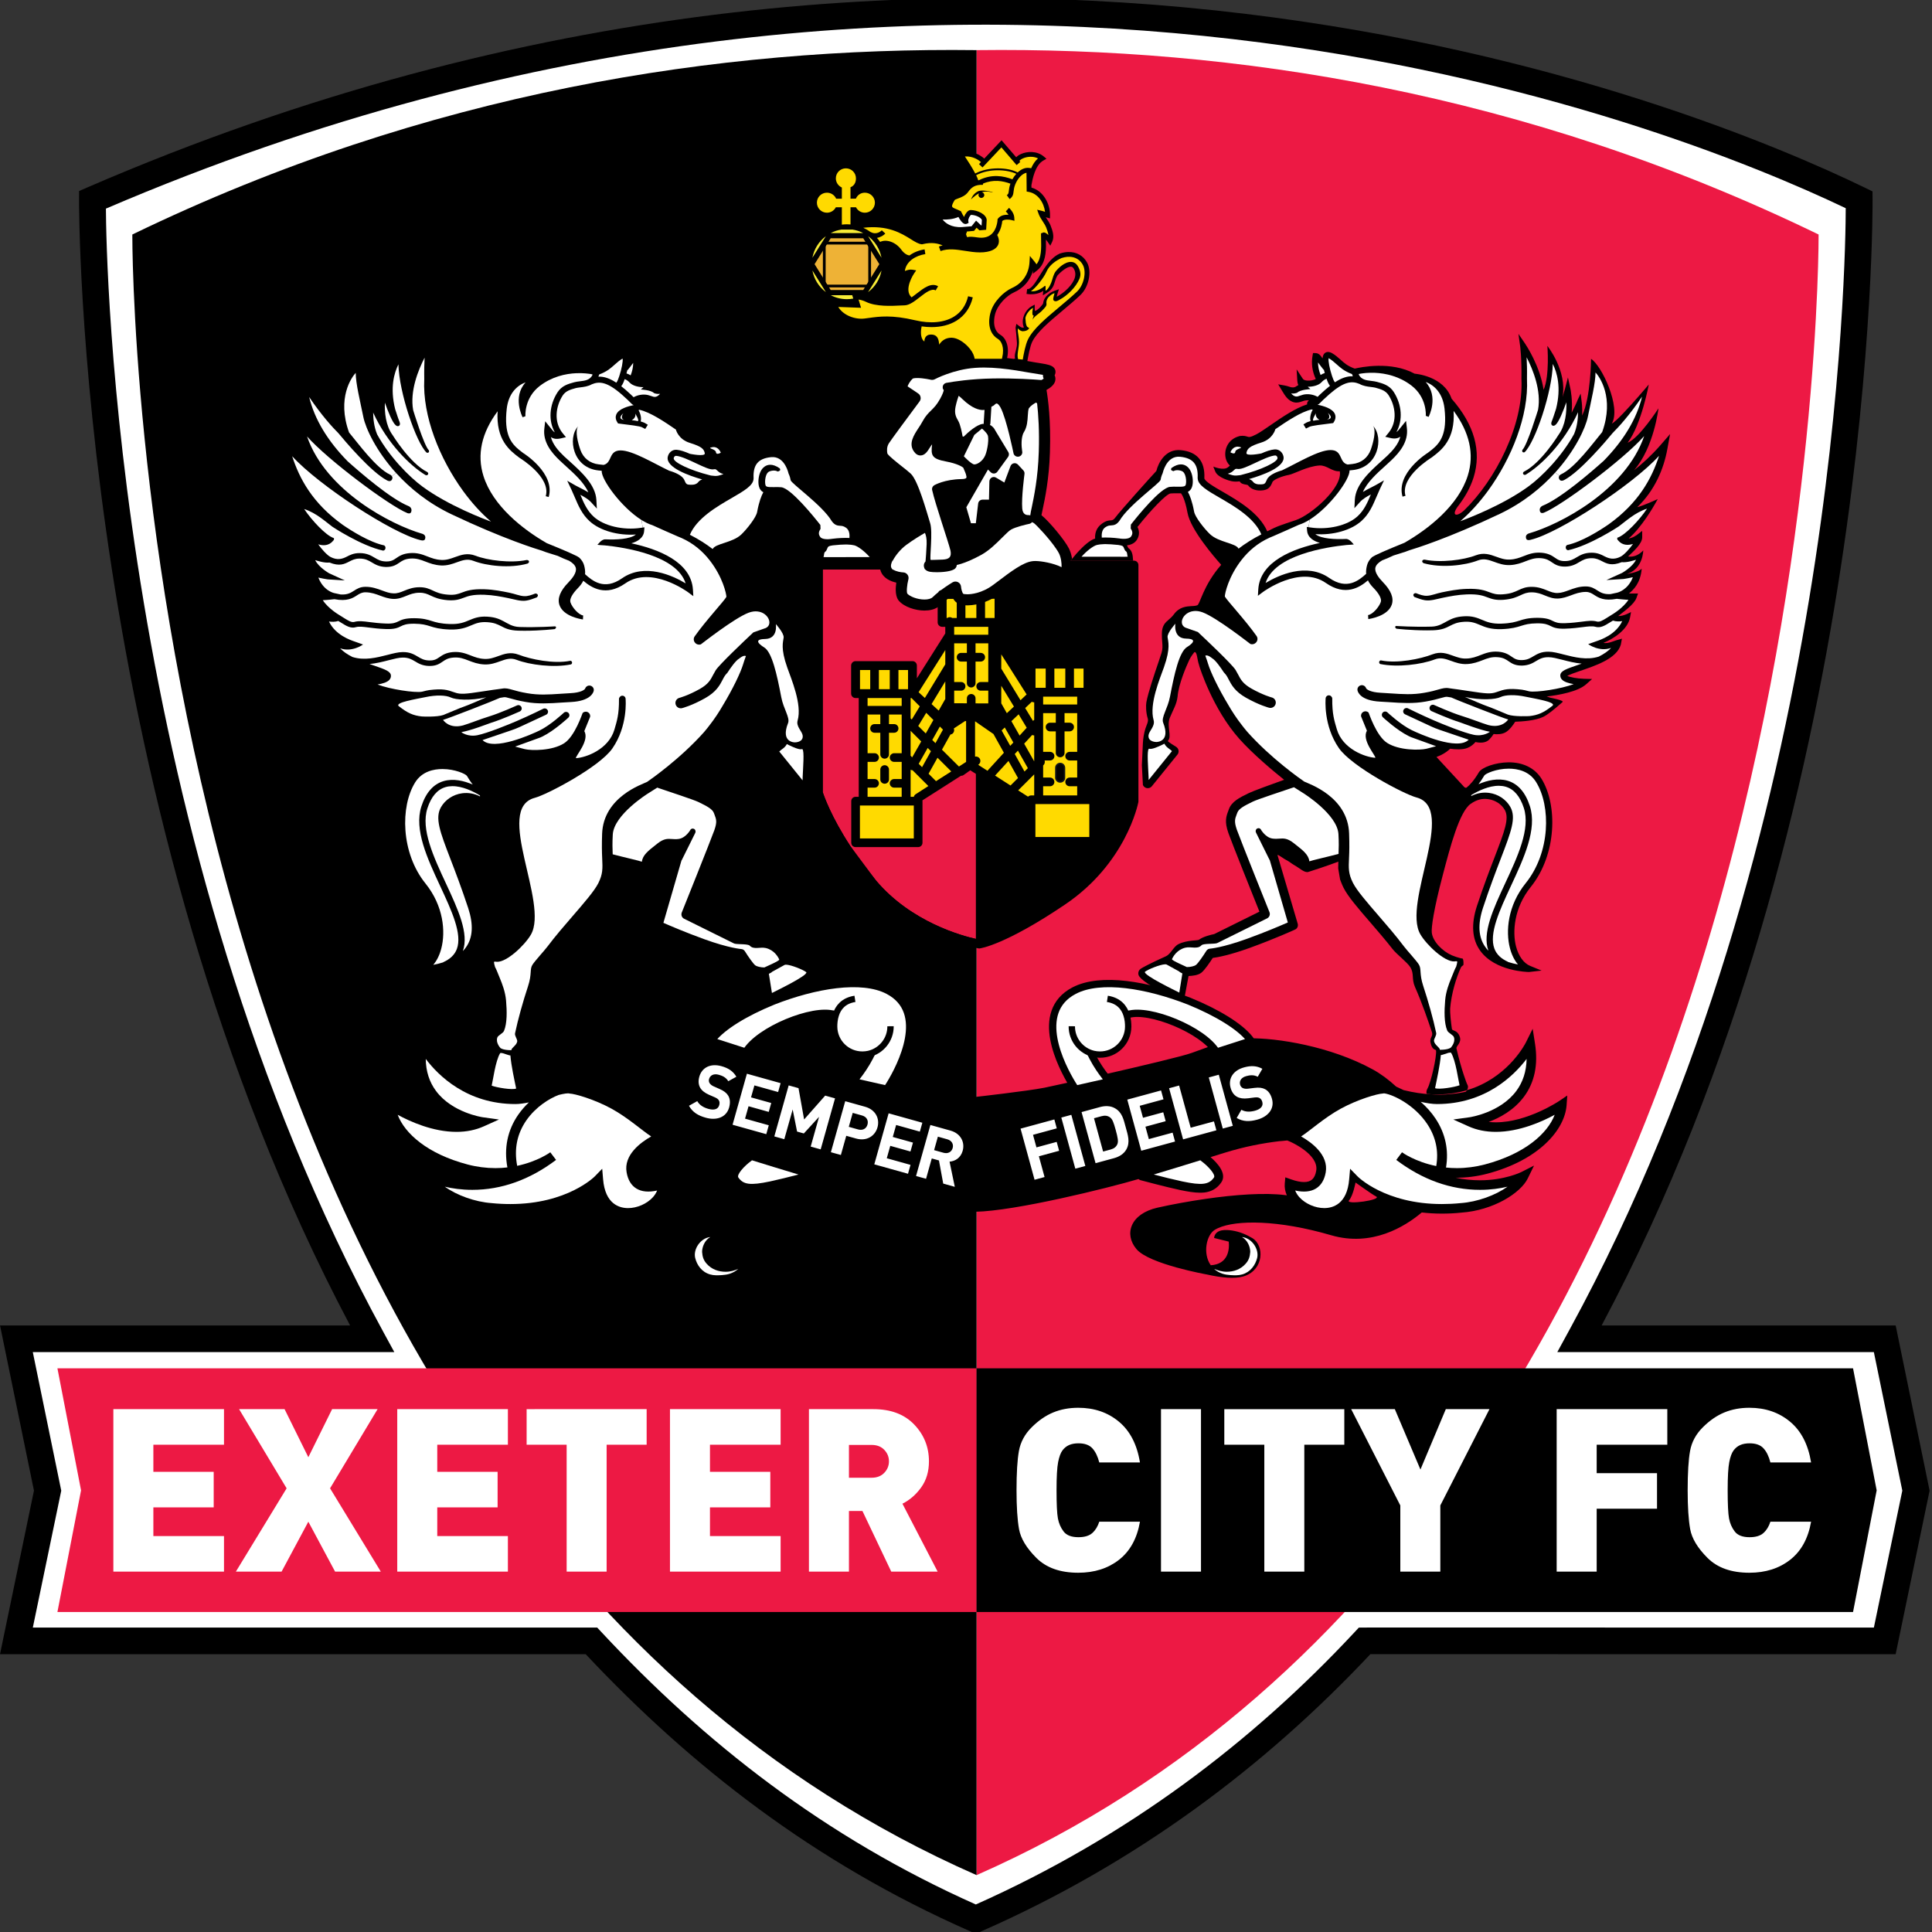 <svg xmlns="http://www.w3.org/2000/svg" xmlns:xlink="http://www.w3.org/1999/xlink" xml:space="preserve" width="200" height="200"><rect width="100%" height="100%" fill="#333333" stroke="none"/><g transform="matrix(1.25 0 0 -1.25 0 200)"><g transform="scale(.287 .286)"><path d="m 280.426,0 -0.746,0.33 C 235.039,20.068 199.404,47.96 169.01,80.439 H 0 L 9.799,127.807 0.01,175.639 H 101.023 C 21.887,325.554 22.811,501.619 22.811,501.619 l 0.014,2.514 2.307,1.004 C 280.1,615.907 489.899,528.582 538.174,505.066 l 2.146,-1.047 0.021,-2.389 c 0,0 1.517,-175.868 -78.176,-325.992 h 84.844 l 9.789,-47.842 -9.797,-47.357 -151.568,0.012 C 364.97,47.928 328.089,20.06 283.471,0.33 L 282.727,0 Z" style="color:#000;font-style:normal;font-variant:normal;font-weight:400;font-stretch:normal;font-size:medium;line-height:normal;font-family:sans-serif;text-indent:0;text-align:start;text-decoration:none;text-decoration-line:none;text-decoration-style:solid;text-decoration-color:#000;letter-spacing:normal;word-spacing:normal;text-transform:none;writing-mode:lr-tb;direction:ltr;baseline-shift:baseline;text-anchor:start;white-space:normal;clip-rule:nonzero;display:inline;overflow:visible;visibility:visible;opacity:1;isolation:auto;mix-blend-mode:normal;color-interpolation:sRGB;color-interpolation-filters:linearRGB;solid-color:#000;solid-opacity:1;fill:#000;fill-opacity:1;fill-rule:nonzero;stroke:none;stroke-width:7.715;stroke-linecap:butt;stroke-linejoin:miter;stroke-miterlimit:10;stroke-dasharray:none;stroke-dashoffset:0;stroke-opacity:1;color-rendering:auto;image-rendering:auto;shape-rendering:auto;text-rendering:auto;enable-background:accumulate"/><path d="m 281.578,7.969 c 43.594,19.493 79.613,46.876 109.389,78.953 l 1.131,1.221 3.059,0.023 145.564,-0.012 8.203,39.652 -8.211,40.117 h -91.342 l 3.68,6.771 c 77.877,143.167 79.531,311.76 79.547,324.461 -50.405,24.156 -254.153,106.482 -502.033,-0.121 0.065,-13.371 2.391,-182.524 80.115,-325.41 l 3.1,-5.701 H 102.588 9.463 L 17.674,127.797 9.473,88.154 h 159.889 2.965 l 1.145,-1.232 C 203.284,54.805 238.028,27.45 281.578,7.969 Z" style="color:#000;font-style:normal;font-variant:normal;font-weight:400;font-stretch:normal;font-size:medium;line-height:normal;font-family:sans-serif;text-indent:0;text-align:start;text-decoration:none;text-decoration-line:none;text-decoration-style:solid;text-decoration-color:#000;letter-spacing:normal;word-spacing:normal;text-transform:none;writing-mode:lr-tb;direction:ltr;baseline-shift:baseline;text-anchor:start;white-space:normal;clip-rule:nonzero;display:inline;overflow:visible;visibility:visible;opacity:1;isolation:auto;mix-blend-mode:normal;color-interpolation:sRGB;color-interpolation-filters:linearRGB;solid-color:#000;solid-opacity:1;fill:#fff;fill-opacity:1;fill-rule:nonzero;stroke:none;stroke-width:7.715;stroke-linecap:butt;stroke-linejoin:miter;stroke-miterlimit:10;stroke-dasharray:none;stroke-dashoffset:0;stroke-opacity:1;color-rendering:auto;image-rendering:auto;shape-rendering:auto;text-rendering:auto;enable-background:accumulate"/><g><path style="fill:#ed1944;fill-opacity:1;fill-rule:nonzero;stroke:none" d="m 524.769,491.534 c -85.066,41.436 -169.214,54.31 -242.973,53.392 V 16.469 C 526.697,124.775 524.769,491.534 524.769,491.534"/><path style="fill:#000;fill-opacity:1;fill-rule:nonzero;stroke:none" d="m 38.185,491.534 c 85.291,41.436 169.657,54.31 243.613,53.392 V 16.469 C 36.253,124.775 38.185,491.534 38.185,491.534"/><path style="fill:#000;fill-opacity:1;fill-rule:nonzero;stroke:none" d="m 534.707,163.226 h -0.396 -252.555 V 92.664 h 252.555 0.396 l 6.817,35.217 z"/><path style="fill:#ed1944;fill-opacity:1;fill-rule:nonzero;stroke:none" d="M 16.57,163.226 23.388,127.881 16.57,92.664 H 281.757 v 70.563 z"/></g></g><g transform="scale(.287 .286)"><path d="M32.709 104.358v47.044H64.635v-10.298H44.254v-7.848H61.664V122.965H44.254v-8.316H64.635v-10.291zM96.691 104.358l-7.717 14.449-7.717-14.449H68.065l14.642 24.115-13.721 22.929h13.128l6.86-13.924 6.86 13.924H108.958L95.241 128.473 109.883 104.358ZM114.63 104.358v47.044h31.926v-10.298h-20.381v-7.848h17.413v-10.291h-17.413v-8.316h20.381v-10.291zM175.049 141.105V104.359h-11.539v36.746h-11.549v10.295H186.595v-10.295zM193.325 104.358v47.044h31.926v-10.298h-20.384v-7.848h17.413v-10.291h-17.413v-8.316h20.384v-10.291zM251.499 141.041h-6.528v-9.502h6.528c1.543 0 2.761.472 3.664 1.422.9.943 1.35 2.054 1.35 3.329 0 1.275-.45 2.386-1.35 3.333-.904.947-2.121 1.418-3.664 1.418m5.675-36.682-8.31 17.55h-3.893v-17.55h-11.546v47.041h18.602c5.014 0 8.939-1.486 11.774-4.454 2.836-2.972 4.253-6.519 4.253-10.655 0-2.947-.746-5.465-2.239-7.551-1.496-2.093-3.303-3.661-5.41-4.719l10.156-19.661zM311.133 104.028c-5.189 0-9.214 1.429-12.074 4.29-2.857 2.861-4.528 5.637-5.01 8.344-.486 2.704-.725 6.455-.725 11.248 0 5.015.229 8.809.693 11.381.461 2.572 1.682 4.851 3.66 6.83 1.978 1.979 4.057 3.422 6.235 4.322 2.175.9 4.582 1.354 7.221 1.354 4.618 0 8.532-1.343 11.739-4.029 3.211-2.683 5.235-6.619 6.067-11.806h-11.739c-.439 1.75-1.1 3.108-1.978 4.083-.879.972-2.221 1.461-4.025 1.461-1.054 0-1.957-.168-2.703-.497-.75-.332-1.386-.847-1.914-1.55-.525-.707-.946-1.836-1.253-3.397-.307-1.561-.457-4.279-.457-8.151 0-4.001.129-6.719.393-8.144.264-1.432.814-2.7 1.65-3.797.832-1.1 2.261-1.65 4.285-1.65 1.757 0 3.089.404 3.993 1.211.9.807 1.571 1.9 2.011 3.279h11.739c-.832-4.84-2.846-8.516-6.032-11.023-3.189-2.504-7.114-3.758-11.774-3.758M335.011 151.402h11.542v-47.044h-11.542zM376.369 141.105V104.359h-11.542v36.746h-11.546v10.295h34.63v-10.295zM415.615 123.52V104.359h-11.546v19.161l-14.178 27.88h12.596l7.389-17.485 7.321 17.485h12.599zM460.733 141.105v-8.248h17.41V122.566H460.733V104.359h-11.546v47.041h31.926v-10.295zM504.794 104.028c-5.193 0-9.217 1.429-12.074 4.29-2.857 2.861-4.528 5.637-5.01 8.344-.486 2.704-.725 6.455-.725 11.248 0 5.015.229 8.809.693 11.381.457 2.572 1.682 4.851 3.66 6.83 1.975 1.979 4.053 3.422 6.232 4.322 2.178.9 4.585 1.354 7.225 1.354 4.618 0 8.528-1.343 11.739-4.029 3.211-2.683 5.232-6.619 6.067-11.806H510.858c-.439 1.75-1.096 3.108-1.978 4.083-.875.972-2.218 1.461-4.021 1.461-1.054 0-1.957-.168-2.703-.497-.75-.332-1.386-.847-1.914-1.55-.529-.707-.946-1.836-1.253-3.397-.307-1.561-.461-4.279-.461-8.151 0-4.001.132-6.719.393-8.144.268-1.432.814-2.7 1.653-3.797.832-1.1 2.261-1.65 4.285-1.65 1.757 0 3.089.404 3.989 1.211.904.807 1.571 1.9 2.011 3.279h11.742c-.836-4.84-2.846-8.516-6.035-11.023-3.186-2.504-7.11-3.758-11.771-3.758" style="fill:#fff;fill-opacity:1;fill-rule:nonzero;stroke:none"/></g><g transform="scale(.287 .286)"><g id="a"><path style="fill:#000;fill-opacity:1;fill-rule:nonzero;stroke:none" d="m 438.153,462.761 0.475,-3.403 c 0.014,-0.025 0.489,-3.507 0.392,-9.63 0.671,-13.313 -7.403,-29.155 -16.548,-38.089 0.014,0.007 0.018,0.006 0.039,0.006 -0.021,0 -0.025,-6.2e-4 -0.039,-0.008 -2.421,-2.172 -3.864,-1.371 -1.475,1.594 1.828,2.429 3.307,5.094 4.211,7.952 2.368,7.601 0.231,15.274 -6.347,22.811 -2.25,6.655 -10.656,7.237 -10.656,7.237 -6.81,3.719 -15.585,1.876 -17.284,1.472 -0.918,0.332 -1.732,0.728 -2.478,1.242 -0.546,0.375 -1.06,0.847 -1.606,1.333 -0.771,0.686 -1.561,1.389 -2.497,1.917 -1.039,0.557 -1.699,0.296 -2.067,0 -0.389,-0.325 -0.58,-0.857 -0.63,-1.528 -0.064,0.075 -0.121,0.143 -0.167,0.214 l -0.108,0.153 c -0.3,0.429 -0.806,1.136 -1.745,1.161 l -0.747,0.005 -0.128,-0.725 c -0.414,-2.268 -0.093,-4.555 0.925,-6.798 -0.561,-0.293 -1.546,-0.52 -2.464,-0.445 -0.618,0.054 -1.089,0.235 -1.25,0.492 l -1.808,2.755 0.194,-3.277 c 0.032,-0.514 0.131,-0.931 0.295,-1.281 -0.196,-0.093 -0.356,-0.208 -0.517,-0.297 -0.157,-0.104 -0.3,-0.208 -0.428,-0.258 -0.639,-0.232 -1.105,-0.093 -1.805,0.136 -0.343,0.111 -0.717,0.233 -1.153,0.308 l -1.906,0.336 1.161,-1.933 c 0.746,-1.25 1.749,-2.95 3.542,-3.297 0.893,-0.168 1.61,0.093 2.242,0.314 0.225,0.079 0.45,0.16 0.675,0.214 0.386,0.093 0.843,0.111 1.289,0.061 -0.339,-0.211 -0.539,-0.511 -0.575,-0.883 -0.011,-0.107 0.004,-0.193 0.022,-0.275 -3.446,-1.093 -7.356,-3.794 -10.581,-6.03 -1.668,-1.15 -3.096,-2.139 -4.128,-2.675 -1.736,-0.9 -2.078,-0.786 -2.539,-0.636 -0.446,0.136 -1.039,0.336 -2.139,0.186 l -0.1,-0.025 c -3.221,-0.807 -4.39,-3.615 -4.108,-5.869 0.136,-1.118 0.614,-2.039 1.303,-2.686 -0.014,-0.021 -0.032,-0.04 -0.053,-0.055 -0.132,-0.118 -0.261,-0.231 -0.422,-0.356 -1.328,-1.182 -4.314,0.139 -4.314,0.139 l 0.541,-1.372 c 0.729,-1.893 4.285,-2.769 4.681,-2.855 0.425,-0.096 0.84,-0.134 1.247,-0.134 0.389,0 0.764,0.025 1.142,0.078 0.004,-0.021 0.018,-0.053 0.033,-0.078 0.371,-0.611 1.074,-0.737 1.631,-0.844 0.218,-0.032 0.667,-0.119 0.742,-0.208 0.739,-0.997 1.933,-1.514 3.469,-1.514 0.132,0 0.261,0.011 0.4,0.011 1.728,0.1 2.507,0.69 3.178,2.419 0.293,0.739 2.796,1.735 4.756,2.089 1.478,0.279 5.379,2.522 8.825,2.719 2.178,0.111 3.573,-1.839 5.858,-1.672 0.866,-4.783 -8.349,-12.668 -12.634,-14.125 -4.303,-1.468 -5.268,-1.682 -8.303,-3.272 -2.303,5.315 -8.314,8.808 -12.814,11.441 -2.403,1.375 -5.374,3.119 -5.334,3.977 0.218,4.915 -2.082,7.637 -6.814,8.091 -4.346,0.425 -6.449,-3.597 -7.031,-6.016 -1.486,-1.593 -10.721,-11.91 -11.906,-13.578 -0.382,-0.518 -0.705,-0.699 -1.191,-0.731 -0.596,-0.032 -1.295,-0.032 -2.509,-0.886 -1.832,-1.247 -2.168,-3.055 -2.064,-4.391 1.5e-4,-8e-4 -1.5e-4,-0.002 0,-0.003 -1.528,-0.419 -3.484,-2.275 -4.912,-3.825 v -0.002 l -0.002,-0.003 c -0.096,-0.114 -0.188,-0.21 -0.273,-0.309 -0.093,-0.089 -0.169,-0.193 -0.258,-0.275 -0.157,-0.2 -0.311,-0.368 -0.45,-0.539 0.154,0.079 0.303,0.179 0.438,0.302 -0.135,-0.122 -0.284,-0.224 -0.439,-0.305 -0.336,-0.393 -0.594,-0.717 -0.755,-0.906 v -0.002 c -0.067,-0.084 -0.11,-0.135 -0.134,-0.181 l -0.239,-0.292 v -0.002 l -0.005,-0.008 -0.031,-0.042 -0.009,-0.006 -0.053,-0.075 h 0.55 16.737 0.797 v 0.075 l -0.019,0.214 c -0.082,1.686 -0.375,2.726 -1.275,3.369 -0.192,0.128 -0.323,0.596 -0.494,0.847 0.992,0.122 2.084,0.501 2.755,1.444 0.618,0.882 1.117,2.226 0.292,3.891 3.707,4.679 8.286,9.579 9.561,9.697 0.636,0.064 1.285,0.033 1.892,0.033 0.361,0 0.725,-0.011 1.1,0 0.161,-0.196 1.126,-1.465 1.883,-5.652 0.875,-4.844 7.688,-12.766 9.72,-15.048 0.11,-0.127 0.12,-0.13 0.202,-0.22 -0.083,0.091 -0.093,0.094 -0.205,0.222 -5.214,-5.98 -6.084,-11.37 -6.884,-11.713 -0.311,-0.125 -0.689,-0.185 -1.103,-0.214 -0.189,-0.011 -0.375,-0.025 -0.572,-0.025 -1.482,-0.1 -3.493,-0.214 -5.061,-2.347 -0.55,-0.736 -1.025,-1.161 -1.514,-1.572 -0.975,-0.825 -1.989,-1.705 -1.989,-4.152 0,-0.964 0.047,-1.729 0.108,-2.397 0.096,-1.225 0.129,-1.96 -0.2,-3.081 -0.157,-0.518 -0.478,-1.422 -0.839,-2.555 -1.218,-3.561 -3.032,-8.98 -3.536,-11.727 -0.171,-0.904 -0.139,-3.012 0.4,-4.737 0.257,-0.843 -0.356,-1.894 -0.692,-2.944 -0.414,-1.372 -0.636,-2.768 -0.711,-4.097 -0.125,-2.29 -0.229,-4.546 -0.3,-6.461 l 0.3,-5.727 c 0.168,-0.382 0.461,-0.682 0.875,-0.839 0.611,-0.225 1.307,-0.036 1.714,0.478 l 7.373,9.145 c 0.289,0.339 0.39,0.786 0.322,1.211 -0.082,0.457 -0.328,0.821 -0.714,1.056 -0.596,0.382 -2.349,1.44 -2.381,1.694 1.307,1.293 -0.415,4.264 0.581,6.722 1.05,2.554 1.936,3.776 2.236,6.105 0.254,3.601 2.588,8.942 3.37,10.628 0.393,0.868 1.432,2.3 1.575,2.3 0.736,-0.107 0.658,-2.118 1.28,-3.844 0.007,-0.075 0.025,-0.139 0.039,-0.192 0.146,-0.514 3.874,-12.443 11.537,-21.091 3.903,-4.397 9.765,-9.316 12.947,-11.87 -3.421,-1.229 -9.011,-3.267 -10.122,-3.828 l -0.292,-0.136 c -2.532,-1.247 -4.707,-2.339 -5.525,-4.547 l -0.164,-0.466 c -0.6,-1.579 -1.175,-3.082 0.025,-6.461 0.979,-2.772 7.132,-18.217 8.95,-22.747 l -13.061,-6.498 c -0.793,-0.157 -3.207,-0.718 -4.378,-1.636 -0.396,-0.286 -3.4,-0.032 -5.903,-1.264 -1.496,-0.729 -2.164,-2.844 -3.692,-3.544 -4.7,-2.125 -6.728,-3.261 -7.231,-3.6 -0.439,-0.311 -0.712,-0.826 -0.691,-1.366 0.039,-0.647 0.076,-1.556 6.358,-5.189 2.311,-0.647 4.614,-1.401 6.828,-2.252 0.071,0.132 0.121,0.273 0.142,0.405 l 1.172,6.305 c 1.125,0.039 2.728,0.214 3.689,0.95 1.014,0.807 2.561,3.146 3.3,4.289 1.378,0.175 4.856,0.798 10.684,2.913 7.489,2.725 13.046,5.289 13.106,5.325 0.607,0.268 0.907,0.99 0.725,1.655 l -5.853,19.936 c 0.443,-0.004 1.779,-1.116 2.5,-1.452 0.836,-0.407 1.532,-1.035 2.314,-1.481 1.75,-0.997 2.946,-2.262 4.064,-2.005 0.486,0.121 6.164,2.005 8.692,2.991 -0.032,-0.986 -0.033,-1.952 -0.033,-1.952 l 0.547,-3.236 c 0,0 0.553,-1.511 0.978,-2.347 1.264,-2.554 4.268,-6.037 7.753,-10.077 2.107,-2.458 4.397,-5.108 6.397,-7.688 1.146,-1.486 4.245,-3.854 5.109,-5.236 1.214,-1.954 0.319,-3.348 1.369,-5.752 2.061,-4.676 3.761,-9.698 4.889,-13.088 0.343,-1.047 -0.404,-1.418 -0.45,-2.411 l 0.97,-0.08 -0.97,0.078 c -0.014,-0.179 8e-4,-0.368 0.041,-0.589 0.461,-2.347 1.546,-1.946 1.592,-2.275 0.254,-1.729 -1.496,-9.394 -2.467,-11.052 -0.332,-0.572 -0.36,-1.103 -0.239,-1.525 0.5,-0.057 0.986,-0.115 1.464,-0.147 0.175,-0.018 0.357,-0.019 0.528,-0.019 0.329,-0.007 0.646,-0.031 0.967,-0.031 0.271,0 0.529,0.024 0.8,0.031 2.907,0.057 5.528,0.519 7.878,1.216 0.318,0.493 0.443,1.124 0.047,1.728 -0.061,0.086 -1.629,4.054 -3.072,10.312 -0.186,0.847 1.639,1.633 0.9,3.566 -0.721,1.929 -2.132,1.442 -2.228,2.153 -0.25,1.661 -0.578,4.734 -0.503,5.877 0.336,4.333 1.778,9.016 3.117,11.923 0.132,0.3 0.708,0.669 0.708,0.669 0,0 0.138,1.089 -0.169,1.85 0,0 -1.404,0.239 -3.136,0.964 -2.607,1.107 -5.527,3.923 -5.823,6.598 -0.154,1.379 0.504,6.511 3.214,16.795 2.071,7.887 4.746,18.214 8.014,20.486 1.782,1.236 3.274,1.596 5.07,1.35 2.039,-0.279 3.825,-1.45 4.775,-3.133 1.353,-2.411 -0.06,-6.111 -2.867,-13.473 -1.439,-3.747 -3.222,-8.409 -5.161,-14.295 -1.739,-5.322 -1.435,-9.696 0.936,-12.989 4.289,-5.98 13.666,-6.15 14.062,-6.161 l 3.647,0.417 -3.286,1.347 c -1.868,0.761 -3.364,2.832 -4.092,5.658 -1.075,4.158 -0.608,11.155 4.242,17.192 7.585,9.455 7.746,23.837 3.114,31.334 -1.928,3.118 -5.359,4.823 -9.623,4.766 -3.632,-0.054 -7.586,-1.407 -8.464,-2.9 -1.393,-2.39 -2.647,-3.701 -3.525,-4.405 -0.436,-0.264 -0.861,0.342 -0.986,0.478 l -7.709,8.373 c 0.418,0.164 0.871,0.357 1.339,0.578 1.246,0.625 2.092,1.304 2.603,1.819 1.271,-0.186 3.532,-0.368 4.978,0.222 1.079,0.425 1.825,1.117 2.325,1.717 1.2,-0.264 2.889,-0.374 3.967,0.705 0.521,0.532 0.96,1.12 1.278,1.606 1.007,-0.118 2.443,-0.117 3.575,0.58 1.096,0.693 2.072,2.071 2.647,2.986 1.839,0.054 5.856,0.308 8.12,1.419 1.346,0.689 2.939,1.985 5.539,4.275 0.539,0.486 -3.425,1.239 -3.425,1.239 0,0 -0.454,0.15 -1.161,0.372 -0.986,-0.111 -1.839,-0.183 -2.466,-0.228 0.626,0.046 1.478,0.119 2.462,0.231 8e-4,-2.7e-4 0.002,-5.6e-4 0.003,-0.002 3.61,0.422 8.974,1.386 11.392,3.53 l 1.723,1.533 -2.306,0.064 c -2.039,0.061 -4.146,0.449 -4.853,0.853 0.657,0.372 2.197,0.903 3.475,1.35 4.482,1.543 10.759,3.533 11.973,7.673 l 0.322,1.744 -1.586,-0.455 c -0.732,-0.207 -2.274,-1.01 -3.77,-0.781 2.789,1.132 7.038,3.779 7.706,7.402 l 0.272,1.55 c 0,0 -2.201,-1.29 -3.694,-1.161 1.432,1.172 4.583,3.3 5.283,5.275 l 0.434,1.241 h -1.303 -1.328 c 1.311,1.072 3.347,2.978 3.697,7.2 -0.982,-1.114 -4.236,-1.531 -4.236,-1.531 4.678,1.507 4.678,6.822 4.678,6.822 0,0 -1.814,-2.201 -4.367,-1.758 1.461,1.411 4.067,3.641 4.067,5.545 l -0.006,1.861 h -0.002 l -1.47,-1.141 c -0.018,-0.014 -1.232,-0.931 -2.431,-1.056 v 0.002 h 0.002 c 3.677,3.116 7.214,9.286 7.689,10.147 l 0.703,1.255 c 0,0 -4.184,-1.943 -5.909,-2.347 4.96,4.787 7.624,10.944 8.692,16.895 l 0.781,4.28 -2.839,-3.28 c -2.628,-3.011 -5.249,-5.379 -7.57,-7.208 5.785,6.651 7.053,17.939 7.053,17.939 0,0 -5.447,-8.567 -8.9,-9.967 3.985,5.251 6.108,16.872 6.108,16.872 0,0 -1.197,-1.444 -2.825,-3.302 l 0.447,-0.109 -0.447,0.108 c -2.693,-3.097 -6.547,-7.362 -7.861,-8.055 2.814,4.787 -2.985,16.972 -5.981,18.78 0,0 -0.029,-11.039 -2.572,-16.422 0.118,2.429 -0.15,4.229 -0.178,4.383 l -0.247,1.986 -0.903,-1.925 c -0.214,-0.622 -0.903,-2.057 -1.692,-3.639 0.325,3.622 -0.307,6.733 -0.361,6.955 l -0.711,3.272 -0.842,-3.252 c -0.061,-0.254 -0.594,-2.033 -0.716,-2.422 1.389,7.637 -4.378,14.811 -4.378,14.811 0,0 0.718,-8.567 -1.089,-12.725 -1.021,6.958 -5.113,13.035 -5.331,13.37 l -1.928,2.837 z"/><g style="fill:#fff"><path d="M440.516 455.991c.089-1.59.146-3.691.103-6.234.539-10.723-4.472-23.072-11.214-32.388-2.507-3.45-5.26-6.485-8.048-8.856 2.0.732 12.338 4.658 19.762 10.127 3.8 2.793 9.524 8.587 13.098 15.131.904 2.193 1.129 4.525 1.147 6.308-4.085-8.937-10.696-15.428-15.095-18.078 0 0-.446-.245-.714.155-.039.046-.065.092-.069.128l.002.002c-.111.339.259.581.259.581 4.978 2.465 10.014 10.714 10.014 10.714 2.007 2.768 2.329 6.597 2.219 9.377-.918-2.615-2.196-5.794-3.125-6.541 0 0-.544-.518-1.019-.114-.475.397.022 1.345.022 1.345 0 0 .75 2.037 1.15 3.398 1.561 6.18.3 10.526-.939 13.013-.15-8.112-5.111-22.676-8.125-25.566 0 0-.383-.15-.597.064-.204.207-.05.611-.05.611 1.407 1.354 4.522 11.623 4.522 11.623.993 5.544-1.478 11.642-3.303 15.2zM383.377 455.703c-.139-.761.276-2.987.972-5.088l.053-.142c.211-.639.44-1.282.797-1.739 1.886 1.254 3.535 1.814 5.17 1.75-.086.204-.164.407-.239.639-.975.361-1.858.805-2.697 1.38-.625.447-1.206.959-1.773 1.47-.725.639-1.411 1.255-2.161 1.68-.046.021-.086.039-.122.05zM380.327 454.481c.004-1.204.264-2.411.739-3.622.354.225.735.421 1.203.567-.104.336-.192.669-.267 1.005l-.069-.05c-.504.636-1.031 1.307-1.606 2.1z" style="fill:#fff;fill-opacity:1;fill-rule:nonzero;stroke:none"/><path d="m 460.395,451.581 c 0,-3.061 -1.243,-8.025 -2.211,-12.83 -0.668,-3.247 -3.654,-9.752 -9.428,-16.153 l 1.211,-0.919 c 0.218,0.318 0.561,0.455 0.561,0.455 3.985,1.886 9.085,8.919 11.792,12.191 3.596,10.009 -0.793,16.06 -1.925,17.256 z" style="fill:#fff;fill-opacity:1;fill-rule:nonzero;stroke:none"/><path d="m 449.967,421.68 -1.214,0.916 c -3.957,-4.387 -9.218,-8.717 -15.95,-11.942 -14.956,-7.13 -24.659,-10.116 -26.166,-10.566 -0.621,-0.268 -1.46,-0.544 -2.481,-0.855 -0.604,-0.182 -1.315,-0.399 -2.044,-0.642 -1.225,-0.589 -2.349,-1.068 -3.27,-1.408 -0.986,-0.579 -1.736,-1.253 -1.947,-2.053 -0.346,-1.343 0.975,-3.034 2.136,-4.238 2.361,-2.418 3.235,-4.621 2.567,-6.561 -1.146,-3.297 -6.21,-4.073 -6.77,-4.152 l -0.061,1.158 c 1.318,0.182 3.168,2.308 3.664,3.78 0.329,0.918 -0.524,2.475 -2.117,4.108 -0.743,0.757 -1.255,1.468 -1.58,2.164 -2.353,-2.018 -6.489,-4.719 -12.145,-0.758 -7.478,5.233 -17.988,-2.493 -18.095,-2.572 l -1.517,-1.139 0.111,1.897 c 0.521,8.073 10.073,11.756 17.777,13.409 -0.936,0.271 -1.761,0.654 -2.386,1.161 -0.782,0.636 -1.225,1.425 -1.303,2.361 l -0.092,1.108 0.517,-0.067 0.314,2.178 c -1.061,-0.657 -2.106,-1.183 -3.131,-1.494 0,0 -6.661,-3.011 -7.35,-3.272 -0.371,-0.139 -0.739,-0.297 -1.1,-0.461 -3.357,-1.515 -6.01,-3.778 -8.059,-6.414 -3.796,-4.869 -4.828,-9.71 -4.839,-10.606 0.554,-1.097 6,-6.937 9.128,-11.409 0.407,-0.55 0.378,-1.293 -0.036,-1.814 -0.404,-0.529 -1.096,-0.75 -1.725,-0.525 -0.082,0.025 -9.611,7.583 -13.764,9.152 -0.936,0.35 -1.778,0.453 -2.514,0.378 -3.446,-0.314 -4.814,-4.301 -1.95,-4.98 0.046,-0.007 3.08,-1.089 3.08,-1.089 2.725,-2.561 9.82,-9.32 10.862,-10.959 0.279,-0.457 0.518,-0.911 0.75,-1.347 0.711,-1.39 1.372,-2.678 3.844,-4.075 3.418,-1.933 5.849,-2.566 5.859,-2.566 0.829,-0.2 1.333,-1.035 1.122,-1.864 -0.207,-0.832 -1.043,-1.329 -1.864,-1.125 -0.114,0.029 -2.807,0.718 -6.639,2.883 -3.264,1.836 -4.261,3.793 -5.061,5.333 -0.204,0.4 -0.393,0.774 -0.614,1.103 -0.1,0.193 -0.4,0.526 -0.789,0.955 -0.846,1.322 -2.385,3.539 -3.378,4.075 0,0 -1.242,1.114 -1.942,0.725 0.304,-0.764 0.734,-2.156 0.734,-2.156 0.793,-2.711 3.15,-7.517 5.828,-11.975 1.143,-2 2.472,-4.036 3.975,-5.955 0.179,-0.254 0.372,-0.489 0.558,-0.725 0.339,-0.418 0.675,-0.849 0.989,-1.206 6.932,-7.809 15.521,-13.785 16.456,-14.431 1.328,-0.661 12.591,-4.336 12.952,-15.031 0.107,-3.061 0.069,-5.276 -0.02,-7.055 -0.143,-3.043 -0.208,-4.565 1.131,-7.252 1.111,-2.215 4.143,-5.73 7.35,-9.448 2.407,-2.797 5.057,-5.862 7.278,-8.834 0.896,-1.207 3.657,-4.182 4.375,-5.336 0.832,-1.322 0.085,-2.601 1.278,-6.241 1.443,-4.376 2.899,-9.591 3.731,-13.573 0.161,-0.704 -0.631,-1.637 -0.631,-2.28 0,-0.039 2.4e-4,-0.07 0.011,-0.106 0.193,-1.15 1.685,-1.812 1.692,-2.516 2.464,0 3.139,0.622 3.139,0.622 0,0 1.454,1.525 0.9,3.05 -0.136,0.568 -1.628,1.215 -1.917,1.897 -0.921,2.197 -0.872,5.644 -0.597,8.827 0.214,2.533 1.153,4.89 1.714,6.269 0.654,1.622 1.246,3.13 1.442,3.362 0,0 0.457,1.453 0.275,1.581 -0.121,0.082 -0.716,-0.01 -0.798,-0.017 -2.864,-0.125 -8.043,4.822 -9.797,7.858 -5.3,9.173 10.703,36.503 -1.128,39.625 -3.528,0.925 -18.659,8.92 -22.373,14.281 -4.535,6.551 -3.836,14.185 -3.836,14.289 -0.029,0.532 0.39,0.985 0.908,1.003 0.532,0.032 1.01,-0.51 1.006,-0.917 -0.043,-4.508 0.604,-6.427 1.322,-8.906 1.664,-5.715 8.193,-8.112 11.114,-8.266 0.089,0.711 -4.001,5.084 -2.433,7.845 l -1.686,4.153 c -0.079,0.568 0.201,1.093 0.705,1.336 0.493,0.239 1.092,0.137 1.47,-0.259 0.061,-0.05 2.211,-6.773 5.364,-8.777 3.453,-2.2 9.41,-2.145 11.345,-1.677 l 2.764,0.73 -7.228,2.625 c -0.207,0.093 -0.429,0.193 -0.625,0.286 -3.439,1.679 -7.327,5.316 -7.495,5.466 -0.393,0.368 -0.415,0.968 -0.047,1.364 0.361,0.386 0.975,0.408 1.364,0.047 0.036,-0.043 3.84,-3.602 7.011,-5.137 2.071,-1.014 13.196,-6.064 16.428,-2.767 l -8.297,2.831 c -0.936,0.321 -1.775,0.658 -2.439,0.969 -3.678,1.715 -7.609,3.544 -7.609,3.544 -0.479,0.225 -0.694,0.785 -0.469,1.264 0.157,0.357 0.503,0.56 0.87,0.561 5.1e-4,0 0.001,0 0.002,0 0.139,-8e-5 0.285,-0.011 0.409,-0.086 0,0 3.871,-1.928 7.606,-3.542 2.411,-1.047 8.517,-3.544 11.392,-4.127 2.882,-0.579 4.653,0.883 4.653,0.883 -2.825,0.479 -8.046,2.544 -8.528,2.694 -3.378,1.047 -8.128,3.207 -8.328,3.289 -0.486,0.221 -0.7,0.797 -0.478,1.28 0.229,0.486 0.793,0.707 1.275,0.475 0.061,-0.021 4.839,-2.208 8.103,-3.205 2.361,-0.718 5.77,-2.093 7.484,-2.586 4.082,-1.082 5.747,1.606 5.747,1.606 v 0.002 c -1.557,0.418 -15.036,5.703 -16.414,6.375 -0.35,0.039 -0.621,0.083 -1.128,0.183 -0.407,0.061 -0.836,-0.046 -1.864,-0.339 -0.982,-0.275 -2.321,-0.657 -4.417,-1.025 -1.793,-0.322 -3.468,-0.419 -5.122,-0.419 -0.125,0 -0.246,8.1e-4 -0.375,0.008 v -0.002 c -1.549,0.007 -3.116,0.1 -4.769,0.222 -0.907,0.057 -1.847,0.119 -2.847,0.169 -5.625,0.293 -6.427,2.735 -6.534,3.214 -0.157,0.693 0.285,1.375 0.981,1.522 0.639,0.146 1.297,-0.243 1.497,-0.872 0.161,-0.321 1.228,-1.147 4.181,-1.297 1.007,-0.046 1.957,-0.121 2.878,-0.178 3.546,-0.239 6.34,-0.422 9.672,0.164 1.964,0.332 3.235,0.697 4.167,0.969 1.168,0.325 2.006,0.564 3.031,0.364 0.543,-0.093 0.779,-0.122 1.219,-0.172 0.639,-0.082 1.704,-0.214 4.561,-0.661 4.853,-0.754 6.262,-0.867 7.827,-0.317 l 0.241,0.081 c 2.003,0.725 3.32,1.112 7.187,0.641 0.454,-0.061 1.214,-0.229 2.064,-0.461 0.011,0 0.033,-0.008 0.044,-0.008 1.943,-0.4 9.267,0.7 12.823,2.086 -1.371,0.225 -2.803,0.629 -3.439,1.369 -0.321,0.368 -0.46,0.807 -0.42,1.272 0.136,1.204 1.728,1.749 4.878,2.842 0.414,0.146 0.836,0.29 1.289,0.447 -1.964,0.182 -3.843,0.664 -5.522,1.1 -1.586,0.404 -2.963,0.766 -4.031,0.766 -1.7,0.018 -2.582,-0.509 -3.586,-1.102 -0.975,-0.597 -2.089,-1.257 -3.981,-1.325 h -0.269 c -1.878,0 -2.842,0.661 -3.695,1.25 -0.782,0.539 -1.522,1.048 -3.1,1.177 -1.803,0.157 -3.018,-0.322 -4.425,-0.872 -1.253,-0.479 -2.646,-1.03 -4.528,-1.116 -1.796,-0.082 -3.261,0.455 -4.561,0.927 -1.611,0.575 -2.995,1.089 -4.748,0.403 -3.789,-1.457 -10.707,-2.346 -15.689,-1.314 0,0 -0.403,0.174 -0.289,0.631 0.107,0.457 0.508,0.414 0.508,0.414 4.643,-0.975 11.395,0.405 14.887,1.766 2.321,0.886 4.132,0.231 5.878,-0.405 1.268,-0.457 2.464,-0.893 3.939,-0.825 1.625,0.068 2.779,0.518 4.011,1 1.471,0.575 2.989,1.161 5.156,0.983 1.993,-0.171 2.993,-0.86 3.864,-1.464 0.818,-0.557 1.464,-1.014 3.014,-0.964 1.471,0.05 2.282,0.538 3.211,1.095 1.064,0.625 2.257,1.376 4.414,1.333 1.271,-0.011 2.721,-0.385 4.417,-0.828 2.982,-0.757 6.596,-1.698 10.056,-0.594 1.428,0.729 2.693,1.555 3.536,2.516 -3.439,-1.24 -6.595,1.097 -6.595,1.097 l 2.517,0.895 c 1.007,0.354 5.449,1.804 7.309,5.766 -0.814,-0.125 -1.802,-0.135 -2.673,0.158 -0.325,-0.196 -0.651,-0.39 -0.983,-0.594 -1.289,-0.811 -2.635,-1.654 -4.106,-1.197 -0.907,0.254 -2.082,0.101 -3.7,-0.106 -1.293,-0.164 -2.907,-0.379 -4.953,-0.444 -2.536,-0.093 -3.439,0.365 -4.328,0.805 -0.782,0.389 -1.558,0.753 -3.822,0.742 -2.353,-0.029 -3.4,-0.353 -4.611,-0.731 -1.25,-0.393 -2.671,-0.84 -5.617,-0.955 -3.121,-0.107 -4.793,0.593 -6.275,1.222 -1.307,0.554 -2.435,1.028 -4.467,0.914 -2.107,-0.118 -3.085,-0.628 -4.131,-1.156 -1.168,-0.607 -2.369,-1.233 -4.908,-1.308 -0.618,-0.022 -1.224,-0.028 -1.817,-0.028 -4.66,0 -8.71,0.471 -8.745,0.481 0,0 -0.418,0.207 -0.372,0.536 0.061,0.339 0.453,0.253 0.453,0.253 0.054,0 4.776,-0.338 10.022,-0.184 2.186,0.05 3.542,1.092 4.642,1.656 1.093,0.572 2.318,1.205 4.764,1.341 2.393,0.136 3.802,-0.464 5.184,-1.036 1.386,-0.586 2.818,-1.197 5.589,-1.094 2.739,0.1 3.986,0.493 5.2,0.872 1.268,0.407 2.486,0.786 5.075,0.811 2.671,0.004 3.678,-0.468 4.545,-0.911 0.779,-0.371 1.443,-0.718 3.575,-0.639 1.964,0.071 3.536,0.271 4.786,0.428 1.811,0.239 3.117,0.4 4.356,0.05 0.786,-0.229 1.718,0.347 2.789,1.008 l 1.536,0.967 c 0.046,0.025 3.228,1.88 4.781,4.313 -1.1,0.025 -3.348,0.289 -3.348,0.289 -3.693,-0.7 -5.251,0.297 -6.494,1.097 -0.771,0.497 -1.381,0.886 -2.456,0.9 -1.643,-0.014 -2.982,-0.497 -4.278,-0.994 -1.168,-0.429 -2.371,-0.868 -3.742,-0.925 -1.468,-0.061 -2.625,0.422 -3.75,0.872 -1.107,0.454 -2.243,0.911 -3.814,0.922 h -0.044 c -1.414,0 -2.189,-0.365 -3.167,-0.822 -1.136,-0.525 -2.439,-1.135 -4.925,-1.339 -2.296,-0.171 -3.428,0.25 -4.606,0.689 -1.293,0.493 -2.621,0.992 -5.981,0.881 -2.614,-0.097 -4.897,-0.56 -6.911,-0.97 -1.836,-0.375 -3.557,-0.973 -5.164,-0.73 -1.079,0.171 -1.982,0.539 -3.028,0.925 0,0 -0.507,0.339 -0.314,0.775 0.207,0.429 0.731,0.347 0.731,0.347 1.039,-0.396 2.093,-0.821 3.239,-0.75 1.282,0.071 2.662,0.676 4.219,0.994 2.075,0.422 4.421,0.91 7.178,1.003 3.671,0.121 5.224,-0.461 6.584,-0.983 1.107,-0.414 1.989,-0.74 3.928,-0.586 2.196,0.164 3.311,0.69 4.372,1.183 1.079,0.511 2.118,0.986 3.9,0.975 1.882,-0.004 3.221,-0.556 4.403,-1.031 1.054,-0.436 1.95,-0.796 3.089,-0.75 1.111,0.029 2.147,0.421 3.25,0.825 1.357,0.507 2.939,1.096 4.839,1.075 1.539,-0.004 2.474,-0.603 3.309,-1.15 0.95,-0.607 1.868,-1.183 3.828,-1.069 l 1.883,0.408 c 0.146,0.029 3.107,0.718 4.55,4.48 -0.957,-0.196 -2.1,-0.455 -2.697,-0.516 l -4.939,-0.303 4.528,2.064 c 0.021,0.025 2.986,1.679 4.022,3.808 -0.739,-0.211 -2.597,-0.852 -4.136,-0.695 -2.889,-1.165 -4.299,-0.43 -5.684,0.284 -0.854,0.436 -1.655,0.859 -2.93,0.866 h -0.034 c -1.696,0 -2.562,-0.529 -3.555,-1.111 -0.989,-0.597 -2.099,-1.254 -3.984,-1.319 h -0.275 c -1.868,0 -2.833,0.661 -3.694,1.247 -0.779,0.536 -1.521,1.04 -3.089,1.183 -1.803,0.143 -3.032,-0.325 -4.439,-0.872 -1.246,-0.489 -2.649,-1.029 -4.531,-1.122 -1.775,-0.079 -3.254,0.449 -4.55,0.928 -1.611,0.579 -2.992,1.09 -4.756,0.408 -3.789,-1.472 -10.546,-2.232 -15.578,-0.803 0,0 -0.6,0.235 -0.436,0.717 0.146,0.368 0.661,0.33 0.661,0.33 4.635,-0.968 11.282,-0.115 14.775,1.25 2.321,0.886 4.127,0.229 5.873,-0.4 1.278,-0.468 2.49,-0.908 3.947,-0.833 1.614,0.071 2.778,0.529 4.014,1.008 1.468,0.575 2.981,1.16 5.156,0.967 1.989,-0.168 2.99,-0.847 3.861,-1.447 0.821,-0.561 1.457,-1.01 3.014,-0.964 1.471,0.043 2.275,0.524 3.211,1.078 1.057,0.632 2.274,1.358 4.409,1.344 1.668,-0.011 2.736,-0.558 3.661,-1.044 1.293,-0.668 2.714,-1.085 4.625,-0.103 1.039,0.504 2.685,2.382 3.592,3.686 -1.414,-0.447 -3.061,-0.435 -4.25,0.969 l 0.025,0.022 c -0.257,0.157 -0.389,0.399 -0.303,0.803 2.289,0.693 6.489,5.255 8.581,8.427 -3.61,-1.186 -6.242,-3.751 -8.159,-5.144 0,0 -8.3,-5.526 -14.625,-6.902 0,0 -0.553,0.039 -0.667,0.661 -0.096,0.625 0.4,0.861 0.4,0.861 4.214,0.9 9.409,4.211 11.948,5.958 8.774,6.315 12.486,13.417 14.572,19.858 h -0.002 c -7.735,-8.519 -29.04,-22.386 -36.914,-24.272 0,0 -1.186,-0.425 -1.433,0.286 -0.432,1.257 0.883,1.55 0.883,1.55 8.764,2.543 27.75,12.334 33.175,28.166 -6.01,-6.823 -23.755,-20.097 -28.93,-22.191 0,0 -0.904,-0.417 -1.147,0.391 -0.361,1.168 0.747,1.611 0.747,1.611 5.289,2.14 14.228,9.952 17.631,13.006 5.81,5.948 9.528,12.172 11.089,18.598 -3.607,-5.358 -6.818,-8.858 -8.475,-10.516 -1.878,-2.286 -9.414,-11.233 -13.967,-13.612 0,0 -1.061,-0.665 -1.486,0.281 -0.182,0.407 -0.099,0.725 0.058,0.939 z" style="fill:#fff;fill-opacity:1;fill-rule:nonzero;stroke:none"/><path d="m 377.6,406.789 v -0.003 l 0.581,-0.089 c 5.043,-0.747 10.6,0.564 13.503,3.2 0.968,0.879 1.692,1.876 2.303,2.955 0.607,1.068 1.09,2.226 1.586,3.416 -1.136,-0.589 -2.285,-1.268 -3.092,-2.147 l -1.661,-1.836 0.128,2.472 c 0.239,4.433 4.322,8.123 7.6,11.098 0.629,0.557 1.218,1.093 1.761,1.611 1.6,1.536 3.221,3.364 3.767,5.525 -0.707,-0.497 -1.593,-0.699 -2.989,-0.356 l -1.356,0.325 0.895,1.081 c 2.746,3.333 2.017,7.909 0.053,10.973 -0.871,1.343 -2.221,1.719 -3.814,2.166 -0.368,0.089 -0.833,0.146 -1.319,0.206 -0.968,0.114 -2.199,0.272 -3.27,0.883 -2.196,0.922 -4.418,0.742 -8.664,-2.966 -1.546,-1.368 -2.218,-2.046 -2.575,-2.425 -0.339,-0.361 -0.546,-0.539 -0.875,-0.628 1.578,-0.339 4.325,-1.029 5.036,-2.705 0.207,-0.497 0.329,-1.293 -0.278,-2.258 l -0.219,-0.35 -0.411,-0.061 c -2.711,-0.357 -6.006,-0.689 -6.598,-1.103 l -0.839,-0.433 -0.747,1.211 0.653,0.386 c 0.275,0.2 0.793,0.393 1.422,0.583 -0.279,0.722 -0.018,2.265 0.611,3.247 -0.039,0.014 -0.133,0.06 -0.269,0.117 -1.596,-0.354 -3.396,-1.218 -5.206,-2.275 -1.814,-1.054 -3.646,-2.307 -5.306,-3.447 0,0 -0.657,-2.825 -4.039,-3.861 -3.396,-1.061 -4.062,-1.754 -4.305,-2.997 -0.229,-1.104 4.29,-0.166 4.305,-0.166 1.403,0.622 2.749,1.087 3.817,1.169 1.396,0.107 2.356,-0.964 2.567,-2.061 0.611,-3.058 -6.107,-5.44 -9.953,-6.533 0.411,-0.132 0.829,-0.34 1.125,-0.733 0.45,-0.6 1.228,-0.871 2.364,-0.8 0.918,0.046 1.175,0.114 1.647,1.3 0.268,0.689 0.953,1.265 1.753,1.708 0.843,0.475 1.825,0.825 2.653,1.061 4.371,2.072 10.528,5.879 14.017,5.872 3.55,-0.021 2.326,-3.558 4.897,-4.194 0.471,0.054 0.932,0.1 1.378,0.15 2.553,0.275 4.496,1.815 5.331,4.216 0.718,2.054 1.6,5.494 0.639,6.812 0.811,-0.861 1.304,-2.068 1.469,-3.419 0.146,-1.268 0.011,-2.651 -0.453,-3.977 -1.068,-3.061 -3.543,-5.018 -6.789,-5.375 -0.339,-0.043 -0.671,-0.072 -1.017,-0.108 0.157,-2.55 -5.715,-10.623 -11.5,-14.259 z" style="fill:#fff;fill-opacity:1;fill-rule:nonzero;stroke:none"/><path d="M396.717 451.484c-1.886.078-3.499-.108-4.589-.322l-.047-.197c.739-1.468 2.118-1.649 3.678-1.831.557-.068 1.089-.136 1.575-.272 1.768-.486 3.594-.986 4.833-2.911 2.403-3.754 2.66-8.206.789-11.592.343.193.664.572 1.139 1.186l1.625 2.019.242-2.058c.493-4.008-2.124-7.077-4.445-9.309-.554-.525-1.154-1.078-1.786-1.65-2.396-2.161-5.247-4.75-6.458-7.558.775.475 1.582.888 2.336 1.27.475.239.939.465 1.339.697l2.419 1.386-1.194-2.522c-.35-.754-.667-1.496-.978-2.239-1.039-2.447-2.103-4.972-4.331-6.991-3-2.715-8.2-4.173-13.317-3.816.007-.007.021-.014.039-.025 1.671-1.365 5.818-1.504 8.703-1.375 1.25.111 2.22-1.592 2.395-1.578-.25-.036-1.052-.122-2.159-.172-5.621-.572-20.757-2.833-23.328-10.998 3.557 2.15 11.778 6.083 18.392 1.439 5.114-3.565 8.532-.689 10.625 1.211-.082.847.046 1.668.256 2.483.221.889.726 1.644 1.383 2.291.646.586 4.735 2.322 9.417 4.222 6.932 4.001 15.559 10.788 18.263 19.436 1.936 6.19.557 12.487-4.086 18.756.514-8.28-3.482-11.341-6.178-13.384l-.2-.144c-.064-.05-9.092-5.521-7.506-11.069l-.853-.239c-1.946 6.816 7.054 12.56 7.375 12.745l.128.106c.082.068.153.121.231.175.225.179.457.343.664.525.025.011.041.035.066.039 2.432 1.993 4.481 4.595 3.645 11.964-.489 4.329-2.885 6.737-5.434 7.641 3.871-4.294.875-10.035.853-10.095l-.819.297c.029.061.393 5.305-4.156 8.787-3.502 2.679-7.402 3.541-10.545 3.672zM382.797 449.761c-.529-.164-.996-.493-1.503-1.047-.829-.886-2.589-1.297-3.939-1.261l.77-.681c0 0-2.949-.136-3.82-1.058-.654-.25-1.232-.26-1.739-.192.379-.439.803-.787 1.303-.88.411-.082.817.068 1.317.247.275.096.55.193.836.261 1.332.332 2.972.078 4.183-.622.432.436 1.117 1.089 2.256 2.1.464.396.893.743 1.311 1.083-.489.639-.761 1.386-.975 2.05z" style="fill:#fff;fill-opacity:1;fill-rule:nonzero;stroke:none"/><path d="M389.63 441.167c1.029-1.879 2.972-6.326-1.356-6.28-1.118.007-4.843-.099-6.339-.703.407 1.104 3.518 1.949 6.289 2.367 2.696.386 1.471 4.369 1.406 4.616zM383.117 439.922c.086-.093.461-.525.472-1.136.025-.618-.551-.793-.694-.822 2.225.254.447 1.786.222 1.958zM379.734 439.795c0 0-1.518-2.422-.536-2.147.468.143 1.553.216 1.553.216 0 0-1.367.692-1.017 1.931zM357.186 430.094c-.726.027-1.241-.322-1.572-.697-.404-.45-.561-.931-.561-.931 0 0 .125-.075.275-.147.386-.189 1.056-.385 1.12.297.1.975 2.857 1.121 1.061 1.442-.113.02-.22.032-.323.036zM367.922 427.556c-1.382-.111-3.725-1.208-5.775-2.18-2.289-1.082-3.738-1.736-4.723-1.747h-.019c-.232 0-.45.022-.661.061-.261-.014-.382-.11-.703-.417-.175-.164-.365-.34-.586-.497-.264-.193-.675-.36-1.178-.503.468-.182.964-.34 1.453-.455.654-.15 1.361-.075 2.114.025l.416.1c5.664 1.422 10.609 3.78 10.373 4.948 0 .032-.14.689-.711.664zM339.822 427.189c-3.339-.234-4.274-4.581-4.331-4.772 0 0-.46-.936-.589-1.9-.132-.957-9.196-7.305-11.853-11.845-.857-1.197-1.615-1.325-2.461-1.372-.461-.029-.921-.04-1.692-.572-.989-.686-1.047-2.062-.972-2.955.329.011.68.025 1.066.025 1.893 0 3.728-.227 4.103-.284.032 0 .06-.019.078-.019l.014-.006h.039c.743-.111 2.575-.208 3.136.589.539.747.504 1.443-.092 2.325l.05 1.136c1.943 2.493 8.553 10.677 11.292 10.923.739.075 1.467.064 2.103.039 1.907-.025 2.325.082 2.453.636.271 1.068-.018 3.169-.864 3.744-.593.407-1.99.607-2.647.139 0 0-.421.058-.656.283-.225.221.039.625.039.625 2.093 1.479 3.517 1.115 4.345.533 1.132-.757 1.664-2.332 1.786-3.775 0 0 0-.002 0-.002.06-.742.011-1.453-.131-1.995-.207-.857-.682-1.361-1.261-1.672.543-.986 1.235-2.707 1.792-5.736.264-1.532 2.878-4.88 4.564-6.498 2.5-2.408 7.521-2.599 8.256-4.214 1.864 1.429 4.044 2.832 6.583 4.139-2.014 4.79-7.779 8.145-12.089 10.642-3.545 2.064-6.131 3.575-6.275 5.467 0 0 0 .002 0 .002-.018.082-.017.174-.017.273.186 3.901-1.346 5.718-5.067 6.086h-.002c-.244.023-.477.026-.7.011zM437.791 421.578c.134-.002.282-.08.342-.217.104-.204.019-.44-.181-.533-.046-.036-4.987-2.518-6.758-4.811-.079-.089-.203-.15-.314-.15-.093 0-.171.035-.256.089-.164.132-.194.382-.059.553l.002-.002c1.886 2.429 6.821 4.926 7.042 5.033.057.025.108.036.18.036l.003.002zM404.677 411.07c-2.128-7.223-11.656-7.862-11.656-7.862zM318.988 401.884c-.143 0-.256-.006-.381-.006-.85-.021-1.54-.101-2.061-.23-1.082-.271-2.971-1.718-4.464-3.408l12.614-.017.744.022c-.241.263-.073 1.21-.483 1.509-.654.464-.525 1.225-1.036 1.572-.146.086-.394.154-.658.219-.039 0-.086.018-.15.025-.054 0-.106.01-.145.014-.011.014-.044.014-.055.014-.029 0-.046.005-.064.005v.014c-.029.007-.057.007-.078.014-.004 0-.026.006-.055.006-.275.039-.575.068-.814.072-.75.075-1.85.175-2.914.175zM339.166 378.845c0 0-2.392-2.65-2.253-3.908.136-1.247.947-3.05-1.045-8.691-1.128-3.236-4.329-10.676-2.986-15.334.496-1.736-1.311-3.104-1.464-4.355-.225-2.015 2.278-1.972 2.278-1.972 0 0 4.175-.068 1.947 5.58-.632 1.582 1.335 4.108 1.97 7.566 1.261 6.64 2.664 12.962 4.914 14.348.896.561 3.575 2.369-.261 2.441-3.825.068-3.1 4.325-3.1 4.325zM435.992 358.142c-1.267-.025-2.331-.218-3.031-.558-1.411-.675-5.507-1-10.25.05 1.7-.772 5.657-2.436 6.225-2.611 1.15-.364 4.495-1.83 6.17-2.505 1.821-.643 5.918-.461 6.261-.425 2.418.275 4.039.942 6.592 2.975 1.325 1.064-5.149 2.08-7.72 2.627-1.511.33-2.98.472-4.247.447zM335.994 344.097c0 0-.253-.132-.614-.314-1.029-.507-3.036-1.423-3.733-1.152h-.017c-.046-.007-.09-.006-.122-.017-.614-.382-.181-5.573-.081-8.062.021-.393.02-.732.02-.964l6.733 8.358c-.55.579-1.668 1.048-2.186 2.152zM435.364 336.864c-3.578 0-6.689-1.408-7.064-1.994-.564-.968-1.121-1.8-1.664-2.497 2.536 1.09 5.586 1.835 8.411.992 2.975-.886 5.124-3.358 6.406-7.341 2.153-6.701-1.718-15.051-5.464-23.117-3.289-7.101-6.395-13.818-4.77-18.169.621-1.65 1.906-2.9 3.934-3.811l-.017-.033c1.021-.321 2.004-.574 2.886-.731-1.043 1.236-1.847 2.85-2.333 4.786-1.239 4.779-.674 12.238 4.583 18.786 7.11 8.852 7.288 22.268 2.992 29.23-1.993 3.229-5.386 3.898-7.886 3.898h-.014z" style="fill:#fff;fill-opacity:1;fill-rule:nonzero;stroke:none"/><path d="M432.55 331.906c-2.92.03-5.995-1.466-8-2.694l-.017-.283c1.589.839 3.356 1.155 5.156.919 2.611-.354 4.892-1.88 6.12-4.052 1.771-3.168.258-7.126-2.759-15.017-1.432-3.726-3.197-8.373-5.122-14.209-1.546-4.74-1.339-8.555.672-11.348.271-.393.575-.743.886-1.064-1.839 5.069 1.403 12.084 4.845 19.514 3.603 7.748 7.322 15.774 5.386 21.8-1.089 3.368-2.825 5.432-5.186 6.147-.642.192-1.307.281-1.981.287zM373.389 331.483c-3.368-1.147-10.624-3.54-11.867-4.158L361.25 327.189c-2.021-1-3.766-1.867-4.198-3.039l-.194-.511c-.507-1.329-.786-2.073.05-4.477 1.121-3.118 9.317-23.639 9.403-23.839.275-.693-.021-1.476-.653-1.794l-14.345-7.133c-.107-.054-.204-.082-.319-.114-1.064-.211-3.81-.03-4.303-.566-1.171-1.25-2.974-.289-4.667-.692-2.368-.579-3.485-2.507-3.842-3.322-.168-.371 4.238-2.226 4.298-2.294 1.039-.011 2.251.315 2.594.594.646.486 2.156 2.704 3.031 4.111.239.375.626.611 1.044.625.036.018 3.449.233 10.645 2.844 5.468 1.99 9.874 3.893 11.817 4.747l-5.214 18.053c-.021.036-.06.067-.078.103l-3.897 7.884c-.204.404-.067.921.322 1.15.404.225.896.096 1.106-.308.014-.029 1.322-2.346 3.408-2.6.757-.096 1.332-.05 1.9-.011 1.186.086 2.296.165 4.117-1.264l.497-.397c2.211-1.736 3.813-2.986 4.048-4.886v-.025c.404.204 5.907 1.465 8.425 2.147.068 1.515.114 3.361-.025 5.736-.336 5.751-10.148 11.867-10.148 11.867l-2.683 1.703zM336.192 280.211c-1.4-.041-4.93-1.45-5.83-2.188-.382-1.004 8.917-5.476 9.931-6.008l.886 5.552c-.014.007-.721.371-.739.389-.057.05-.097.111-.158.175 0 0-2.824 1.561-3.634 2.008-.099.056-.256.078-.456.072zM418.459 254.655c-.138-.002-.317-.033-.517-.08-.782-.211-1.885-.693-2.181-.636-.236-2.99-1.147-7.073-1.661-9.588 1.096-.482 5.643.282 7.064.836-.371 1.443-1.064 7.084-2.425 9.373-.043.07-.141.096-.28.094z" style="fill:#fff;fill-opacity:1;fill-rule:nonzero;stroke:none"/></g></g><g><g><path d="m 245.4,314.417 c -5.507,8.423 -7.649,14.574 -7.989,15.649 v 64.483 h 44.208 l -1.1e-4,-106.985 c -3.982,0.882 -18.702,4.847 -28.83,16.903" style="fill:#ea1a45;fill-opacity:1;fill-rule:nonzero;stroke:none"/><path d="m 328.501,337.865 v -10.409 c 0,-0.1 -0.004,-0.182 -0.014,-0.257 -0.146,-0.729 -3.618,-17.785 -21.149,-29.67 -17.195,-11.659 -24.334,-12.688 -24.627,-12.717 -0.057,-0.018 -0.096,-0.018 -0.161,-0.018 -0.071,0 -0.136,0 -0.204,0.029 -0.771,0.114 -19.038,3.251 -31.412,17.996 -12.253,14.578 -15.781,26.187 -15.938,26.676 -0.029,0.114 -0.039,0.25 -0.039,0.361 v 2.354 5.58 0.171 57.846 c 0,0.661 0.486,1.204 1.132,1.272 l -0.007,-0.129 h 0.796 18.792 c -0.207,-0.825 -0.257,-1.64 -0.071,-2.404 h -18.188 v -64.48 c 0.339,-1.075 2.486,-7.226 7.989,-15.653 1.989,-3.058 4.439,-6.423 7.389,-9.948 10.131,-12.056 24.848,-16.017 28.83,-16.903 v 47.787 l -1.653,1.039 -1.882,-1.35 c -0.229,-0.171 -0.482,-0.246 -0.75,-0.246 -0.021,0 -0.025,0.007 -0.054,0.007 l -11.114,-7.119 c 0.004,-0.075 0.025,-0.146 0.025,-0.214 v -12.063 c 0,-0.693 -0.561,-1.25 -1.25,-1.25 h -18.067 c -0.429,0 -0.814,0.214 -1.039,0.55 -0.125,0.196 -0.2,0.439 -0.2,0.7 v 12.063 c 0,0.679 0.55,1.247 1.239,1.247 h 0.921 v 28.598 h -0.921 c -0.704,0 -1.275,0.582 -1.275,1.282 v 8.126 c 0,0.704 0.571,1.279 1.275,1.279 h 16.431 c 0.704,0 1.268,-0.575 1.268,-1.279 v -3.694 l 8.196,12.999 v 1.907 h -0.893 c -0.721,0 -1.307,0.579 -1.307,1.282 l -3e-5,4.397 v 13.406 h 38.865 l 16.738,-1.6e-4 h 0.796 v 0.075 h 0.175 0.086 c 0.529,0 0.979,-0.321 1.168,-0.768 0.075,-0.154 0.104,-0.329 0.104,-0.518 v -57.943 z" style="fill:#000;fill-opacity:1;fill-rule:nonzero;stroke:none"/><g><path style="fill:#ffda00;fill-opacity:1;fill-rule:nonzero;stroke:none" d="M273.158 386.059v-.289c-.001-.001-.002-.001-.003-.002v-5.272h.166c.207.154.46.236.728.236.279 0 .528-.082.739-.236h1.289v4.416 1.147h-1.011-1.53-.002-.377zM278.58 386.059v-1.894c.091 0 .189-.003.283-.006-.094.003-.192.005-.283.005v-3.666h3.156v3.925.002 1.634h-3.156zM284.247 386.059v-.911c0 0-.002 0-.002 0v-4.652h2.747v5.563h-.761c-.23-.124-.453-.23-.678-.339.224.109.446.215.675.339h-1.981zM275.333 377.933v-2.28h9.842v2.28zM275.334 373.156v-11.198h1.997c.521 0 .96-.314 1.153-.761h.003c.057-.161.089-.332.089-.5 0-.679-.543-1.244-1.247-1.244h-1.995v-3.641l3.664-.02v1.439c0 .693.56 1.253 1.253 1.253.682 0 1.247-.56 1.247-1.253v-1.461l3.678-.014v3.697h-2.2c-.686 0-1.239.565-1.239 1.244 0 .167.025.34.092.5.193.446.626.759 1.147.759h2.2v11.198h-3.678v-2.764h1.478c.693 0 1.272-.562 1.272-1.252 0-.704-.579-1.261-1.272-1.261h-1.478v-6.25c0-.111-.011-.225-.047-.325-.143-.539-.625-.928-1.2-.928-.611 0-1.103.421-1.228 1-.014.079-.025.164-.025.253v6.252h-1.667c-.693 0-1.253.554-1.253 1.261 0 .689.56 1.247 1.253 1.247h1.667v2.769h-3.664zM272.77 371.211l-7.706-12.216 1.814-1.661 5.892 9.737zM288.922 369.959v-4.133l5.553-9.152 1.766 1.681zM298.803 365.848v-5.566h2.939v5.566zM304.245 365.848v-5.566h3.156v5.566zM309.902 365.848v-5.566h2.761v5.566zM248.159 365.431v-5.552h2.947v5.552zM253.609 365.431v-5.552h3.136v5.552zM259.252 365.431v-5.552h2.767v5.552zM272.77 362.127l-3.961-6.562 2.053-1.886 1.908 3.358zM288.922 360.864v-5.086l1.611-2.85 2.044 1.917zM301.006 357.711v-2.272h9.823v2.272zM250.345 357.311v-2.278h9.842v2.278zM262.762 357.311v-5.88l.328-.339 2.32 3.816-2.389 2.403zM297.738 356.236l-1.914-1.825 2.253-3.722.058.064c.096.097.185.171.292.239v5.077h-.031c-.225 0-.465.049-.658.167zM267.267 353.031l-2.303-3.811 2.172-2.158 2.203 3.894zM301.003 352.942v-11.209h1.989c.61 0 1.118-.431 1.236-.988 0 0 0-.002 0-.002.011-.092.017-.171.017-.256 0-.689-.546-1.253-1.253-1.253h-1.567c.146-.447.05-.951-.289-1.319l-.13-.125v-3.505h1.986c.436 0 .821-.227 1.042-.559l.489.019-.489-.022c.132-.2.211-.443.211-.7 0-.682-.546-1.256-1.253-1.256h-1.986v-2.655h9.825v2.655h-2.186c-.693 0-1.242.574-1.242 1.256 0 .257.074.5.217.7l-.364.022.364-.019c.218.332.589.559 1.025.559h2.186v4.948h-2.186c-.693 0-1.242.564-1.242 1.253 0 .174.031.337.095.483.182.453.626.763 1.147.763h2.186v11.209h-3.65v-2.769h1.464c.689 0 1.258-.56 1.258-1.256 0-.682-.569-1.252-1.258-1.252h-1.464v-6.255c0-.11-.018-.209-.039-.305h-.011c-.129-.55-.628-.944-1.217-.944-.514 0-.965.31-1.155.764l-.331-.113.333.116c-.068.15-.1.303-.1.481v6.255h-1.669c-.682 0-1.25.568-1.25 1.25 0 .697.568 1.258 1.25 1.258h1.669v2.769h-3.658zM293.93 352.603l-2.086-1.986 2.37-4.173 2.05 2.269zM250.347 352.533v-11.194h2.006c.604 0 1.114-.437 1.228-1.016.018-.079.028-.161.028-.247 0-.697-.56-1.25-1.256-1.25h-2.008v-4.963h2.008c.521 0 .963-.31 1.156-.756.064-.146.1-.319.1-.48 0-.711-.56-1.261-1.256-1.261h-2.008v-2.653h9.842v2.653h-2.175c-.696 0-1.267.55-1.267 1.261 0 .161.032.333.1.48.196.447.649.756 1.167.756h2.175v4.963h-2.175c-.696 0-1.267.553-1.267 1.25 0 .106.014.212.042.322.143.536.643.941 1.225.941h2.175v9.572 1.622h-3.667v-2.767h1.492c.682 0 1.239-.557 1.239-1.261 0-.682-.557-1.244-1.239-1.244h-1.492v-6.266c0-.164-.026-.333-.094-.483-.193-.45-.642-.764-1.156-.764-.514 0-.961.314-1.158.764h.002c-.064.15-.097.318-.097.483v6.266h-1.664c-.7 0-1.245.561-1.245 1.244 0 .704.545 1.261 1.245 1.261h1.664v2.767h-3.67zM278.473 350.648l-3.239-2.144c.189-.464.099-1.021-.269-1.403-.204-.204-.467-.315-.72-.361l-2.433-4.377 4.9-4.883 2.064 1.336v11.831zM281.359 350.581v-10.228c.5.107 1.04-.1 1.336-.553.375-.604.207-1.393-.389-1.786l-.05-.028 2.678-1.736 4.747 5.222-3.011 5.422-.086.069c-.029.011-.04.021-.058.031l-5.167 3.587zM271.205 349.058l-2.189-3.883.919-.928 2.167 3.919zM289.93 348.791l-.9-.864 2.478-4.458.897.964zM262.759 347.822v-7.209l.455-.472 2.614 4.605zM297.837 346.617l-2.303-2.522 2.892-5.123v7.538c-.025 0-.053-.014-.078-.014-.175 0-.357.047-.511.122zM267.692 342.863l-2.597-4.592.975-.98 2.564 4.63zM293.728 342.088l-.914-.983 2.811-5.072.97.978zM270.525 340.031l-2.578-4.633 2.147-2.155 4.398 2.812zM291 339.097l-3.87-4.242 4.464-2.869 2.159 2.161z"/><path style="fill:#ffda00;fill-opacity:1;fill-rule:nonzero;stroke:none" d="M305.914 338.37c.704 0 1.253-.564 1.253-1.261v-2.866c0-.171-.026-.334-.094-.487 0 0 0-.002 0-.002-.193-.446-.635-.756-1.159-.756-.514 0-.954.31-1.147.756 0 0 0 .002 0 .002-.071.153-.103.317-.103.487v2.866c0 .697.561 1.261 1.25 1.261zM255.27 337.866c.696 0 1.25-.571 1.25-1.25v-2.877c0-.171-.026-.332-.094-.489-.193-.443-.642-.753-1.156-.753-.514 0-.961.31-1.158.753-.064.157-.095.318-.095.489v2.877c0 .679.567 1.25 1.253 1.25zM262.761 336.544v-7.83h.928c.079.3.268.583.561.769l3.636 2.347-4.567 4.578h-.022c-.182 0-.361.047-.536.136zM298.373 335.159l-4.575-4.586 2.855-1.825c.214.225.535.364.87.364h.903v6.047h-.031-.022zM298.773 326.616v-9.547h15.556v9.547zM248.137 326.198v-9.541h15.545v9.541z"/><path style="fill:#000;fill-opacity:1;fill-rule:nonzero;stroke:none" d="M307.166 337.109v-2.865c0-.171-.025-.336-.089-.489-.196-.447-.636-.757-1.164-.757-.511 0-.954.311-1.146.757-.071.154-.1.318-.1.489v2.865c0 .693.561 1.261 1.246 1.261.704 0 1.253-.568 1.253-1.261M256.52 336.616v-2.876c0-.175-.025-.332-.093-.493-.193-.439-.643-.75-1.157-.75-.514 0-.961.311-1.157.75-.064.161-.096.318-.096.493v2.876c0 .679.571 1.25 1.253 1.25.696 0 1.25-.572 1.25-1.25"/><path style="fill:none;stroke:#121518;stroke-width:.418;stroke-linecap:butt;stroke-linejoin:miter;stroke-miterlimit:4;stroke-dasharray:none;stroke-opacity:1" d="m 307.076,333.756 c 0.064,0.154 0.089,0.318 0.089,0.486 v 2.868 c 0,0.693 -0.55,1.261 -1.25,1.261 -0.689,0 -1.25,-0.568 -1.25,-1.261 v -2.868 c 0,-0.168 0.032,-0.332 0.1,-0.486 0.193,-0.447 0.636,-0.757 1.15,-0.757 0.525,0 0.964,0.311 1.161,0.757 z"/></g></g><g><path transform="matrix(.8 0 0 -.8 0 560)" d="m 361.258,51.471 -6.24,6.635 c -1.223,-1.098 -4.32,-3.277 -8.65,-2.281 l -1.232,0.285 0.701,1.049 c 2.361,3.483 4.879,7.694 5.334,9.186 -1.464,0.558 -2.469,1.558 -3.434,2.889 -0.625,0.88 -1.844,1.331 -2.826,1.701 -0.915,0.348 -1.638,0.616 -2.004,1.219 -0.826,1.34 -1.535,2.657 -1.133,3.871 0.263,0.764 0.892,1.337 1.945,1.752 0.147,0.054 0.295,0.119 0.451,0.182 -2.643,0.831 -5.588,0.309 -5.633,0.291 l -1.482,-0.268 0.508,1.42 c 0.009,0.058 1.96,5.26 8.785,5.26 0.161,0 0.362,-0.022 0.545,-0.031 -0.536,1.072 0.393,2.799 1.031,3.777 l 0.975,1.473 c -0.205,-0.027 -0.411,-0.075 -0.625,-0.098 -1.817,-0.281 -3.676,-0.572 -5.537,-0.545 -0.982,-0.831 -4.442,-3.283 -10.254,-1.867 -0.763,-0.138 -1.768,-0.78 -3.018,-1.553 -3.683,-2.313 -9.812,-6.144 -20.963,-3.982 v -3.672 c 0.955,0.813 2.161,1.27 3.451,1.27 2.955,0 5.365,-2.408 5.365,-5.373 0,-2.942 -2.41,-5.354 -5.365,-5.354 -1.308,0 -2.514,0.474 -3.451,1.287 v -0.51 c 0.982,-0.732 1.965,-2.066 1.965,-4.236 0,-2.956 -2.411,-5.377 -5.361,-5.377 -2.951,0 -5.357,2.421 -5.357,5.377 0,1.728 0.823,3.307 2.18,4.303 v 0.582 c -0.982,-0.897 -2.277,-1.426 -3.652,-1.426 -2.951,0 -5.352,2.411 -5.352,5.354 0,2.965 2.401,5.373 5.352,5.373 1.375,0 2.67,-0.531 3.652,-1.451 v 4.072 0.289 c -6.232,1.594 -10.852,7.233 -10.852,13.967 0,6.416 4.208,11.851 9.998,13.73 l -1.334,-0.059 0.424,1.189 c 1.643,4.76 7.276,7.086 11.789,6.555 0.562,-0.067 1.151,-0.153 1.754,-0.229 3.513,-0.5 7.893,-1.12 16.004,0.822 0.344,0.085 0.674,0.146 1.018,0.209 -0.254,1.174 -0.661,4.015 0.58,6.002 0.656,1.072 1.68,1.751 3.006,1.996 l 1.383,0.271 -0.393,-1.375 c -0.152,-0.522 -0.237,-1.42 -0.006,-1.746 0.036,-0.054 0.077,-0.12 0.318,-0.143 1.116,-0.071 1.186,0.218 1.369,1.594 0.116,1.018 0.278,2.286 1.385,3.09 l 1.102,0.822 0.26,-1.381 c 0.022,-0.112 0.585,-2.982 3.451,-2.982 1.317,0 3.196,1.067 4.691,2.656 0.862,0.911 1.481,1.872 1.775,2.707 l -5.43,1.037 c -0.388,0.112 -0.776,0.206 -1.16,0.322 -0.237,0.08 -0.483,0.146 -0.729,0.209 -0.491,0.165 -0.99,0.322 -1.459,0.479 -0.036,0.018 -0.089,0.032 -0.129,0.041 -0.237,0.094 -0.456,0.165 -0.68,0.25 -0.156,0.053 -0.313,0.112 -0.451,0.156 -0.174,0.067 -0.352,0.14 -0.521,0.211 -0.219,0.076 -0.433,0.17 -0.639,0.246 -0.107,0.036 -0.223,0.084 -0.312,0.129 -0.272,0.112 -0.526,0.218 -0.754,0.32 -0.08,0.031 -0.162,0.059 -0.229,0.1 -0.192,0.08 -0.357,0.156 -0.518,0.223 -0.058,0.04 -0.121,0.057 -0.17,0.084 -0.201,0.089 -0.375,0.165 -0.531,0.25 -1.085,-0.223 -3.169,-0.576 -5.066,-0.576 -1.951,0 -3.335,0.383 -4.236,1.164 -1.75,1.509 -3.526,4.439 -3.348,6.537 0.067,1.014 0.562,1.857 1.365,2.344 0.598,0.375 1.648,1.082 2.572,1.707 -2.821,3.813 -9.191,12.43 -10.008,13.756 -1.201,1.942 -1.572,4.327 -1.041,6.752 0.384,1.737 2.365,3.47 6.459,6.725 1.228,0.964 2.375,1.875 3.143,2.58 1.245,1.143 3.996,8.332 6.045,14.9 -1.67,0.942 -4.518,2.661 -7.312,4.715 -2.616,1.942 -5.906,5.462 -6.879,8.936 h 1.197 0.994 0.986 v 0.002 h -0.986 -0.99 -1.201 c -0.009,0.031 -0.018,0.076 -0.018,0.076 l 0.084,0.098 h -0.111 c -0.259,1.031 -0.322,2.05 -0.09,3.006 h 0.002 c 0.022,0.128 0.054,0.257 0.094,0.381 0.888,2.809 3.646,3.929 5.695,4.385 -0.058,0.433 -0.115,0.911 -0.146,1.389 -0.098,1.081 -0.067,2.197 0.156,3.197 0.17,0.723 0.429,1.384 0.844,1.902 1.978,2.38 6.192,3.625 9.295,3.625 1.902,0 3.53,-0.407 4.775,-1.211 -1.9e-4,-4.803 0.002,-4.802 0.002,0 0.366,-0.219 0.688,-0.47 0.979,-0.77 0.687,-0.67 1.477,-1.325 2.254,-1.928 0.156,-0.12 0.315,-0.237 0.471,-0.361 h 0.002 1.91 0.002 c 0.321,0.544 0.736,1.048 1.262,1.432 l 0.002,0.002 c 0.317,0.258 0.69,0.446 1.096,0.58 0.558,0.192 1.246,0.311 2.031,0.355 v -2.369 h 0.002 v 2.367 c 0.228,0 0.459,0.018 0.709,0.018 0.143,0 0.325,2.9e-4 0.508,-0.018 0.683,-0.022 1.621,-0.099 2.729,-0.322 0.928,-0.192 1.989,-0.469 3.137,-0.906 v -1.139 h 0.002 v 1.139 c 0.781,-0.29 1.619,-0.674 2.477,-1.139 0.955,-0.505 1.964,-1.135 2.969,-1.898 l 1.111,-0.854 c 0.75,-0.567 1.513,-1.142 2.271,-1.705 3.504,-2.621 6.839,-4.935 8.709,-5.176 0.192,-0.027 0.416,-0.025 0.635,-0.025 3.009,0 7.704,1.504 8.525,2.33 0.656,1.201 1.656,1.326 2.062,1.326 0.357,0 0.674,-0.085 0.982,-0.25 0.353,-0.411 0.773,-0.884 1.242,-1.393 0.527,-1.308 0.781,-3.644 0.5,-6.055 h -0.688 l 0.066,-0.094 0.014,-0.006 0.039,-0.062 0.299,-0.365 c 0.031,-0.058 0.085,-0.126 0.17,-0.229 -0.045,-0.286 -0.107,-0.598 -0.17,-0.906 h 0.002 c -0.21,-0.991 -0.537,-1.97 -0.975,-2.85 -1.482,-2.965 -6.936,-9.591 -9.904,-12.047 0.112,-0.554 0.276,-1.325 0.428,-2.066 0.821,-3.849 2.321,-10.993 2.625,-20.643 0.384,-11.493 -0.683,-19.415 -1.236,-22.625 1.312,-0.701 2.728,-1.768 3.125,-3.188 0.179,-0.728 0.12,-1.456 -0.197,-2.121 0.263,-0.455 0.506,-1.231 0.148,-2.098 -0.071,-0.147 -0.148,-0.278 -0.232,-0.412 -0.018,-0.027 -0.041,-0.054 -0.059,-0.076 -0.183,-0.246 -0.424,-0.459 -0.705,-0.633 -0.036,-0.022 -0.058,-0.04 -0.094,-0.045 -0.161,-0.094 -0.343,-0.192 -0.535,-0.268 -0.076,-0.013 -0.135,-0.05 -0.197,-0.072 -0.138,-0.058 -0.316,-0.108 -0.473,-0.152 -0.71,-0.214 -1.611,-0.383 -2.723,-0.553 -0.277,-0.04 -0.58,-0.097 -0.861,-0.146 -0.321,-0.049 -0.62,-0.086 -0.955,-0.145 -0.562,-0.112 -1.143,-0.195 -1.746,-0.307 -0.446,-0.071 -0.913,-0.154 -1.395,-0.238 v -0.002 h -0.004 c 0.268,-1.566 0.924,-5.304 1.789,-7.053 1.728,-3.469 6.16,-7.207 10.865,-11.158 2.147,-1.813 4.379,-3.687 6.41,-5.607 3.094,-2.907 4.272,-8.542 2.469,-11.842 h -0.004 c -1.396,-2.535 -3.856,-3.875 -6.758,-3.803 l 0.004,-0.004 c -0.967,0.024 -1.983,0.207 -3.025,0.553 l -0.1,0.037 c -2.348,1.058 -4.129,3.232 -5.678,5.531 -0.522,0.813 -1.027,1.625 -1.514,2.406 -0.879,1.415 -1.709,2.795 -2.535,3.729 -0.692,0.781 -1.362,1.251 -2.014,1.184 l -0.209,1.727 c 1.567,0.281 4.236,0.233 6.035,-1.111 l -0.16,1.639 1.469,-0.902 0.021,-0.021 c 2.022,-1.255 2.46,-2.657 2.861,-4.027 0.223,-0.75 0.468,-1.518 1.004,-2.34 1.17,-1.268 3.47,-3.219 4.867,-3.076 0.241,0.018 0.566,0.108 0.865,0.59 0.647,1.018 0.799,2.085 0.473,3.309 -0.75,2.706 -3.824,5.543 -6.529,6.977 0.031,-0.232 0.089,-0.575 0.254,-1.066 l 0.521,-1.66 -1.639,0.58 c -0.08,0.031 -1.246,0.447 -2.312,1.371 0,0.013 -0.03,0.02 -0.039,0.033 -0.808,0.71 -1.54,1.721 -1.691,3.078 0,0.045 -0.021,0.088 -0.053,0.168 0.018,0.112 0.019,0.221 0.006,0.328 0.013,-0.107 0.009,-0.216 -0.01,-0.328 -0.183,0.366 -0.772,0.997 -1.205,1.488 -0.022,0 -0.034,0.023 -0.057,0.045 v -0.019 c -0.531,0.545 -1.296,1.073 -1.617,1.117 -0.045,-0.08 -0.115,-0.313 -0.115,-0.822 v -1.469 l -1.277,0.697 c -0.267,0.147 -0.55,0.361 -0.848,0.641 -0.001,5.5e-4 -0.007,8.2e-4 -0.008,0.004 -0.005,0 -0.003,6.8e-4 -0.012,0.012 -0.795,0.75 -1.594,1.911 -1.969,3.309 -0.304,1.152 -0.272,2.269 0.094,3.301 0,0 -0.001,0.014 0.021,0.027 0.022,0.089 0.055,0.182 0.1,0.285 -0.33,0.134 -0.859,0.135 -1.609,-0.463 l -1.109,-0.857 -0.27,1.379 c -0.004,0.076 0.011,0.325 0.064,0.783 v 0.002 c 0.094,0.858 0.273,2.392 0.416,4.65 0.134,1.835 -0.768,3.415 -0.768,4.951 v 0.023 c 6.5e-4,0.002 0.003,0.005 0.004,0.008 5.5e-4,0.279 0.032,0.562 0.107,0.836 l -0.352,-0.039 -0.014,0.119 c 10e-4,1.6e-4 0.003,-1.6e-4 0.004,0 v 0.002 c -0.107,-0.027 -0.229,-0.035 -0.35,-0.053 -0.714,-0.103 -1.45,-0.206 -2.178,-0.277 0.923,-4.236 -0.5,-7.268 -2.348,-8.357 -3.598,-2.13 -2,-7.465 -1.982,-7.555 0.879,-3.398 4.165,-6.681 6.834,-7.873 3.451,-1.54 5.831,-4.331 6.826,-7.863 l -0.031,1.117 1.459,-1.135 c 0.527,-0.42 0.982,-0.884 1.357,-1.393 2.004,-2.688 1.964,-6.555 1.879,-9.811 0.246,0.272 0.504,0.608 0.736,0.961 l 0.844,1.236 0.656,-1.357 c 0.875,-1.813 0.259,-3.92 -0.545,-5.92 h 0.004 c -0.348,-0.897 -0.875,-1.698 -1.389,-2.475 -0.129,-0.179 -0.241,-0.379 -0.361,-0.549 0.156,0.049 0.312,0.097 0.459,0.133 l 1.08,0.291 v -1.117 c 0.058,-4.139 -2.4,-8.854 -6.686,-10.02 l -0.027,-0.875 c 0.371,-2.067 1.321,-7.305 4.334,-8.957 l 1.086,-0.615 -0.947,-0.818 c -2.46,-2.09 -6.027,-1.927 -8.299,-0.869 -0.71,0.313 -1.258,0.709 -1.65,1.143 z M 343.344,216.406 c 0,0 0.002,0.002 0.002,0.002 -0.318,0.227 -0.665,0.473 -1.008,0.719 0.342,-0.246 0.687,-0.494 1.006,-0.721 z" style="fill:#000;fill-opacity:1;fill-rule:nonzero;stroke:none"/><g><path style="fill:#fff;fill-opacity:1;fill-rule:nonzero;stroke:none" d="m 372.273,189.658 c -0.223,0.317 -0.58,0.56 -0.99,0.645 -1.268,0.259 -4.898,1.138 -6.541,2.049 -0.737,0.393 -1.937,1.612 -3.24,2.902 -2.076,2.085 -4.656,4.671 -7.531,6.27 -1.62,0.889 -3.048,1.589 -4.271,2.111 -2.326,1.005 -3.898,1.411 -4.586,1.562 -0.04,0.621 -0.375,1.229 -0.973,1.574 -0.598,0.345 -2.29,1.033 -6.281,1.051 -0.031,0 -0.035,-0.019 -0.084,-0.019 -1.446,0 -3.201,-0.009 -4.045,-0.986 h -0.074 c -0.199,-0.264 -0.337,-0.635 -0.4,-1.021 -0.116,-0.585 0.013,-1.285 0.553,-1.861 0.003,-0.032 0.007,-0.07 0.01,-0.102 h 0.019 c 0.112,-1.112 0.258,-3.267 0.396,-6.191 0.076,-1.991 -0.263,-3.281 -0.615,-4.066 -1.585,0.92 -4.214,2.499 -6.719,4.348 -2.125,1.573 -3.964,3.902 -4.885,5.713 h -0.107 c -0.473,0.956 -0.665,1.795 -0.486,2.371 0.098,0.317 0.336,0.685 0.666,0.908 h 0.158 c 1.05,0.67 2.781,0.94 3.521,0.961 0.607,0.013 1.169,0.312 1.539,0.799 0.375,0.478 0.491,1.112 0.348,1.701 -0.536,2.072 -0.727,4.576 -0.393,5.184 0.87,1.014 3.562,2.135 6.178,2.135 1.344,0 2.407,-0.304 2.934,-0.826 0.643,-0.63 1.335,-1.227 2.045,-1.803 0.205,-0.402 0.59,-0.688 1.027,-0.795 2.125,-1.59 4.044,-2.733 4.164,-2.809 0.58,-0.344 1.313,-0.363 1.934,-0.055 0.634,0.33 1.031,0.937 1.094,1.625 0.027,0.38 0.098,0.801 0.236,1.338 0.138,0.537 0.393,1.14 0.611,1.287 0.085,0.027 0.532,0.143 1.451,0.143 1.12,0 5.115,-0.237 9.387,-3.465 L 359.443,211.5 c 5.334,-4.059 9.576,-7.248 12.91,-7.672 0.348,-0.049 0.718,-0.066 1.129,-0.066 v -0.125 h 0.002 v 0.125 c 2.076,0 6.493,0.751 9.422,2.229 0.027,-0.719 -0.013,-1.527 -0.15,-2.354 v -0.008 -0.004 c -0.138,-0.897 -0.384,-1.817 -0.768,-2.598 -0.281,-0.554 -0.657,-1.165 -1.117,-1.826 -2.397,-3.55 -6.842,-8.305 -7.98,-9.193 -0.259,-0.08 -0.461,-0.202 -0.617,-0.35 z" transform="matrix(.8 0 0 -.8 0 560)"/><path style="fill:#fff;fill-opacity:1;fill-rule:nonzero;stroke:none" d="m 300.955,450.891 c -0.032,-0.411 0.054,-0.775 0.207,-1.079 -0.157,-0.129 -0.386,-0.271 -0.646,-0.414 -2.175,0.175 -7.814,0.55 -13.892,0.454 -6.578,-0.107 -11.628,-0.936 -13.117,-1.204 -0.368,-0.029 -0.604,-0.114 -0.679,-0.15 -0.071,-0.025 -0.129,-0.057 -0.193,-0.093 h -0.018 c -0.107,-0.086 -0.211,-0.171 -0.3,-0.279 -0.004,-0.014 -0.018,-0.021 -0.021,-0.025 -0.089,-0.104 -0.146,-0.225 -0.193,-0.354 -0.007,-0.011 -0.018,-0.011 -0.032,-0.029 v -0.032 c -0.025,-0.097 -0.039,-0.196 -0.039,-0.289 v -0.061 c -0.014,-0.079 0,-0.154 0,-0.243 0.007,-0.025 0.014,-0.057 0.014,-0.093 0.018,-0.021 0.018,-0.025 0.025,-0.061 0.014,-0.064 0.043,-0.1 0.054,-0.157 0.011,-0.011 0.025,-0.043 0.036,-0.057 0.039,-0.089 0.093,-0.171 0.157,-0.243 0,0 0,-0.004 0.014,-0.018 -0.061,-0.307 -0.261,-1.057 -1.029,-2.468 -1.014,-1.832 -1.803,-2.593 -2.653,-3.433 -0.779,-0.768 -1.582,-1.561 -2.407,-3.086 -0.368,-0.7 -0.807,-1.372 -1.243,-2.029 -1.336,-2.061 -2.85,-4.397 -1.336,-6.662 0.539,-0.818 1.193,-1.232 1.932,-1.232 1.3,0 2.071,1.232 2.732,2.304 0.196,0.293 0.436,0.7 0.636,0.925 -0.407,-3.297 -0.057,-4.201 4.078,-4.983 3.107,-0.589 4.671,-1.5 4.946,-1.84 0.079,-0.225 0.175,-0.457 0.296,-0.732 0.2,-0.439 0.793,-1.793 0.539,-2.193 -0.068,-0.107 -0.439,-0.318 -1.393,-0.321 -4.868,-0.075 -7.735,-1.715 -7.857,-1.786 -0.475,-0.282 -0.725,-0.836 -0.593,-1.386 0.893,-4.054 4.657,-14.888 5.296,-17.567 0.339,-1.822 -0.354,-2.465 -2.239,-2.572 -1.889,-0.097 -3.5,-0.097 -3.5,-0.097 -0.318,0.611 0.661,8.123 -0.129,10.627 -1.007,3.265 -3.482,12.384 -5.614,14.36 -0.696,0.643 -1.668,1.404 -2.693,2.218 -1.368,1.093 -3.664,2.908 -4.046,3.604 -0.15,0.8 -0.207,1.929 0.439,2.958 0.55,0.893 5.603,7.751 8.857,12.134 0.264,0.357 0.371,0.789 0.289,1.218 -0.061,0.425 -0.304,0.811 -0.657,1.054 -0.093,0.061 -1.932,1.34 -3.096,2.086 0.196,0.582 0.775,1.611 1.493,2.247 0,0 0.3,0.164 1.318,0.164 1.768,0 3.91,-0.493 3.914,-0.504 0.393,-0.082 0.771,-0.029 1.121,0.15 0.054,0.036 5.418,2.876 11.714,3.304 0.793,0.057 1.621,0.089 2.468,0.089 3.143,0 6.371,-0.382 9.31,-0.836 1.332,-0.214 2.614,-0.429 3.8,-0.643 1.021,-0.175 1.986,-0.329 2.9,-0.475 0.407,-0.068 0.754,-0.125 1.028,-0.171"/><path style="fill:#fff;fill-opacity:1;fill-rule:nonzero;stroke:none" d="m 373.66,146.418 c -0.812,0.442 -1.929,1.187 -2.496,1.99 -0.295,0.402 -0.371,1.683 -0.434,2.701 -0.103,1.84 -0.231,4.126 -1.414,6.02 -1.116,1.831 -0.875,5.3 -0.639,6.756 0.045,0.161 0.066,0.326 0.066,0.514 0,0.884 -0.704,1.607 -1.588,1.607 h -0.059 c -0.728,-0.022 -1.401,-0.536 -1.535,-1.295 -0.04,-0.138 -2.497,-12.364 -4.648,-16.463 -0.603,-1.107 -1.133,-1.5 -1.41,-1.5 -0.299,0 -0.678,0.348 -0.754,0.441 -0.152,0.152 -0.326,0.313 -0.518,0.402 l -0.639,0.34 -0.367,6.062 c -0.027,0.179 -0.079,0.357 -0.164,0.504 1.009,0.496 1.611,1.319 1.883,1.939 l 4.746,7.881 c 0.335,0.563 0.294,1.24 -0.076,1.775 l -3.852,5.328 c -0.259,0.388 -0.684,0.616 -1.166,0.67 h -0.107 v 0.002 c -0.423,-5.2e-4 -0.846,-0.17 -1.145,-0.473 l -0.975,-0.971 -7.82,13.66 1.67,5.773 h 1.764 l 0.834,-7.113 c 0.094,-0.822 0.777,-1.416 1.59,-1.416 h 2.316 l 0.143,-6.613 c 0.022,-0.58 0.33,-1.102 0.816,-1.379 0.232,-0.143 0.509,-0.205 0.781,-0.205 v -0.002 c 0.286,0 0.575,0.08 0.82,0.236 l 2.982,1.771 2.232,-5.979 c 0.201,-0.513 0.637,-0.888 1.195,-1 0.54,-0.107 1.102,0.075 1.486,0.486 l 1.943,2.1 c 0.339,0.353 0.473,0.821 0.406,1.303 0,0.071 -1.139,8.517 -0.809,12.441 0.156,2 1.241,2.424 2.094,2.424 0.281,-0.045 0.566,0.018 0.803,0.125 0.089,-0.831 0.291,-1.822 0.555,-2.992 0.763,-3.71 2.23,-10.636 2.512,-19.941 0.259,-7.635 -0.151,-13.645 -0.602,-17.65 z" transform="matrix(.8 0 0 -.8 0 560)"/><path style="fill:#fff;fill-opacity:1;fill-rule:nonzero;stroke:none" d="M284.975 433.501c.454-.861.039-4.169-.671-5.89-.721-1.725-2.314-2.661-3.161-2.65-.85.032-3.014 2.354-3.014 2.354l3.014 6.187 2.218 1.84c0 0 1.164-.972 1.614-1.84M284.092 440.751l-.239-3.829c0-.079.021-.154.036-.221h-.275c-1.796-.204-4.31-2.475-5.535-3.694l-.311.05c-.221 1.29-.664 3.44-1.225 4.44l-.039.068c-.625 1.093-1.2 2.108-.754 4.194.325 1.486.675 2.508.875 3.072.346-.261.707-.564 1.089-.954 2.811-2.74 4.878-3.165 5.875-3.165.229 0 .364.025.504.039"/></g><g><path style="fill:#eeb236;fill-opacity:1;fill-rule:nonzero;stroke:none" d="m 299.625,86.938 -5.812,9.375 5.812,9.354 h 11.736 l 5.812,-9.355 -5.812,-9.373 z" transform="matrix(.8 0 0 -.8 0 560)"/><path style="fill:none;stroke:#000;stroke-width:.796;stroke-linecap:butt;stroke-linejoin:miter;stroke-miterlimit:10;stroke-dasharray:none;stroke-opacity:1" d="m 250.946,478.455 v -1.832 h -1.139 -10.828 -1.129 v 1.825 9.023 1.572 h 0.975 11.142 0.979 v -1.579 z"/><g><path d="m288.962 516.756-5.45-5.8-1.011.961.558.6c-.696.607-2.329 1.764-4.633 1.617.861-1.286 2.121-3.268 2.989-4.936 3.807 2.018 9.403 1.846 12.245.303.964.914 2.126 1.479 3.322 1.311l.578-.078c.479 1.107 1.107 2.104 1.964 2.844-1.425.711-3.188.528-4.384-.019-.568-.254-.865-.543-.98-.722l.244-.295-1.05-.911-4.392 5.125zM244.083 510.697c-1.6 0-2.894-1.29-2.894-2.894 0-1.19.719-2.207 1.733-2.661v-3.236h-1.644c-.45 1.029-1.47 1.739-2.659 1.739-1.6 0-2.897-1.293-2.897-2.894 0-1.6 1.297-2.903 2.897-2.903 1.125 0 2.081.639 2.57 1.575h1.733v-5.03c.482.064.974.103 1.467.103.354 0 .692-.025 1.028-.047v4.973H247c.482-.936 1.447-1.575 2.561-1.575 1.596 0 2.9 1.303 2.9 2.903 0 1.6-1.304 2.894-2.9 2.894-1.189 0-2.147-.694-2.594-1.719l-1.55-.02v3.336c0 0 1.572.393 1.572 2.561 0 1.604-1.303 2.894-2.906 2.894z" style="fill:#ffda00;fill-opacity:1;fill-rule:nonzero;stroke:none"/><path d="m 287.952,510.142 c -2.103,8.9e-4 -4.369,-0.412 -6.28,-1.439 0.268,-0.557 0.482,-1.058 0.603,-1.469 0.071,0.011 0.138,0.029 0.206,0.036 3.778,1.847 6.978,1.25 9.653,0.253 0.314,0.579 0.694,1.111 1.119,1.572 -1.257,0.63 -3.198,1.046 -5.302,1.047 z" style="fill:#ffda00;fill-opacity:1;fill-rule:nonzero;stroke:none"/><path d="M296.202 509.417c-1.207-.225-2.521-1.565-3.25-3.383-.339-.868-.407-1.472-.475-2.008-.082-.786-.167-1.533-1.153-2.23l-.8 1.136c.479.329.489.55.578 1.25.057.504.143 1.194.464 2.069-2.243.822-4.885 1.311-7.92.022l-.014-.35c-2.296.064-3.286-.693-4.308-2.119-.754-1.047-1.992-1.515-2.903-1.847-.354-.136-.821-.314-.928-.425-.307-.504-.9-1.475-.75-1.911.075-.239.443-.435.75-.553.586-.218 1.525-.668 1.564-.689l.236-.108.1-.233c.246-.507.538-1.039.795-1.439.179.525.476 1.014.766 1.364.375.443.767.662 1.156.658 2.018-.021 4.414-1.221 4.603-2.775l.005-.058-.155-2.883-1.945-.167-.822.767-.728-.917L279 492.4c-.014-.221-.086-.461-.247-.708 0-.175.135-.544.345-.944.746.261 1.879.089 2.986-.064 1.628-.243 2.947.046 3.908.861 1.746 1.468 1.853 4.176 1.853 4.205v.222l.128.167c.757 1.011 2.071 1.157 3.028 1.111-.254.439-.61.826-.77.969l.934 1.036c.143-.139 1.439-1.34 1.514-2.808l.047-.941-.903.225c-.5.121-1.972.301-2.611-.281-.064-.682-.325-2.544-1.464-4.055.539-.989.647-2.011.272-2.847-.375-.847-1.415-1.91-4.183-2.153-.368-.025-.732-.041-1.103-.041-1.471 0-2.917.237-4.331.455-2.453.386-4.764.739-7.006-.069l-.475 1.311c.361.132.732.233 1.089.305-1.203.568-3.133 1.046-5.822.367l-.122-.028-.128.014c-.939.107-1.897.703-3.111 1.467-2.696 1.69-6.66 4.154-13.731 3.308.743-.336 1.45-.747 2.1-1.236l.011.022c1.803-1.036 3.175.419 3.239.483l1.014-.947c-.446-.472-1.321-1.075-2.414-1.25.329-.368.637-.761.919-1.172 1.814.907 4.543-.064 6.114-2.25 1-1.372 1.981-1.619 2.348-1.666 1.253.914 2.797 1.526 4.375 1.758l.205-1.367c-2.746-.407-5.56-2.09-5.903-4.894.646.268 1.46.513 2.217.37l1.056-.178-.609-.897c-.029-.043-3.153-4.697-.725-6.919.486.329 1.0.733 1.503 1.122 1.953 1.518 4.161 3.25 6.15 2.086l-.705-1.2c-1.182.689-2.913-.671-4.595-1.975-1.528-1.193-2.979-2.33-4.422-2.355-.279 0-.66-.017-1.12-.042-2.482-.136-7.087-.376-9.983 1.067-.757.375-1.542.565-2.128.658l.719-2.386-6.575.242c1.468-2.472 4.839-3.661 7.514-3.361.439.057.9.121 1.364.181 2.932.407 6.574.926 13.334-.681 4.403-1.054 8.37-.672 11.17 1.05 2.093 1.293 3.469 3.282 4.083 5.908l1.353-.322c-.693-2.947-2.321-5.293-4.717-6.769-1.982-1.218-4.444-1.847-7.208-1.847-.918 0-1.863.078-2.831.214-.164-.714-.464-2.629.275-3.833.132-.225.318-.406.511-.545.007.436.096.914.364 1.303.196.293.593.654 1.3.7 2.218.139 2.436-1.501 2.564-2.494.014-.157.032-.293.053-.414.621 1.011 1.739 2 3.528 2 1.736 0 3.593-1.325 4.761-2.564.943-.979 1.568-2.025 1.814-2.975h-.002c.057-.193.1-.367.111-.556h7.889c.032.132.06.25.081.364 0 0-.002 0-.002 0 .71 2.953-.282 4.802-1.178 5.334-3.825 2.272-2.282 7.409-2.211 7.623.825 3.211 3.836 6.102 6.239 7.188 3 1.35 4.842 4.067 5.028 7.486l.103 1.786 1.194-1.464c.229-.275.489-.603.714-.964 1.464 1.822 1.392 4.733 1.328 7.327 0 .239-.007.468-.011.7v.089c-.021.064-.022.132-.022.186 0 .046 0.0.086.022.122l-.022.578h.266c.096.1.21.153.317.189.479.157 1.047-.218 1.558-.739-.082.693-.339 1.479-.65 2.244h-.002c-.243.586-.6 1.153-.989 1.739-.436.679-.896 1.38-1.178 2.166l-.425 1.203 1.247-.3c.346-.071.693-.2 1.025-.322-.307 2.629-2.015 5.309-4.722 5.784l-.578.095-.05 5.448zM308.658 485.08c-.235.009-.476.004-.722-.017h-.002-.005c-.511-.046-1.054-.167-1.611-.345-1.682-.757-3.533-2.058-4.347-3.952-.807-1.875-3.364-5.001-4.492-5.627l.011-.003c.09.013.2.045.3.067-.1-.022-.21-.055-.3-.069.164-.032 1.496-.253 3.217.93.243.154.49.344.736.566.175.15.246-.011.267-.281v-.002l-.002-.002c.029-.35-.018-.886-.014-1.122.964.522 1.663 2.347 1.82 2.897.2.672.536 1.836.914 2.447.329.536 2.115 2.64 4.036 2.983-.082.021-.174.036-.267.047-.135.011-.271.011-.406.002.135.01.27.011.405 0 .093-.011.189-.029.267-.047.243.046.49.065.744.047.725-.064 1.332-.447 1.75-1.122.532-.847.882-1.808.786-2.78h-.002c-.039-.318-.107-.649-.25-.967-.993-2.397-3.417-4.848-5.781-6.098-.429-.272-1.072-.617-1.544-.292h-.002c-.014.01-.032.02-.042.027-.329.261-.246.764.175 2.172-.314-.075-.763-.293-1.184-.633-.055-.205-.095-.374-.127-.531.032.156.069.325.123.53-.696-.543-1.307-1.393-1.139-2.4.114-.714-.605-1.293-1.305-2.047-.757-.825-2.659-1.857-2.659-2.725-.011.468.114.9.303 1.311-.071.018-.136.039-.2.064-.011.007-.025.021-.036.025-.254.189-.236 1.222.025 2.144-.443-.207-.846-.555-1.181-.941h-.002v-.002c-.656-.743-1.059-1.656-1.023-2.123.089-.893.063-1.672.484-2.369l.605-.431c0 0-.318-.84-1.825-.886-.107-.011-.246.018-.403.075-.35.107-.753.387-1.064.769-.011-.236-.011-.486 0-.75l.006-.008c-.007-.011-.007-.022 0-.055v-.045c.096-.861.35-2.0.35-3.133 0-1.779-.696-3.615-.267-4.933l.35-.03c.092.541.236 1.293.405 2.078-.168-.785-.312-1.537-.403-2.078l.992-.097c.232 1.425.771 4.337 1.514 5.838 1.496 3.043 5.168 6.118 9.039 9.38 1.703 1.429 3.471 2.916 5.067 4.427 2.003 1.875 2.847 5.729 1.711 7.794-.797 1.463-2.148 2.261-3.797 2.325z" style="fill:#ffda00;fill-opacity:1;fill-rule:nonzero;stroke:none"/><path d="m250.471 474.832 3.9 6.283c-.461-2.515-1.85-4.758-3.9-6.283M254.361 484.82l-3.868 6.233c1.982-1.497 3.396-3.704 3.868-6.233M249.071 491.955h-9.36c.957.507 2.007.847 3.103 1.014h.107 2.496.557c1.103-.168 2.143-.507 3.096-1.014M245.921 473.96l.289-.982c-.596-.111-1.204-.171-1.821-.171-1.689 0-3.275.418-4.678 1.154zM238.313 491.057l-3.889-6.255c.471 2.547 1.886 4.765 3.889 6.255M234.424 481.126l3.889-6.273c-2.003 1.504-3.428 3.726-3.889 6.273" style="fill:#f8ec37;fill-opacity:1;fill-rule:nonzero;stroke:none"/></g><path style="fill:#000;fill-opacity:1;fill-rule:nonzero;stroke:none" d="m 282.142,504.013 c 1.568,0.843 6.371,-0.775 3.403,-0.118 -0.811,0.179 -1.557,0.079 -2.25,-0.132 0.396,-0.057 0.729,-0.375 0.729,-0.797 0,-0.461 -0.386,-0.836 -0.85,-0.836 -0.457,0 -0.829,0.375 -0.829,0.836 0,0.2 0.089,0.368 0.2,0.504 -1.321,-0.647 -2.214,-1.661 -2.328,-1.779 0.043,0.164 0.446,1.543 1.925,2.322"/><path style="fill:#fff;fill-opacity:1;fill-rule:nonzero;stroke:none" d="m 283.328,495.721 -0.086,-1.536 -0.129,-0.018 -1.461,1.393 -1.3,-1.64 -2.771,-0.239 c -3.143,-0.161 -4.8,1.179 -5.592,2.197 1.207,-0.061 2.982,0.032 4.575,0.736 0.454,-0.847 1.075,-1.761 1.696,-1.972 0.264,-0.104 0.543,-0.079 0.775,0.032 l 0.464,0.239 -0.089,0.504 c -0.104,0.625 0.479,1.611 0.768,1.807 1.586,-0.043 3.011,-0.918 3.15,-1.504"/></g></g></g><g><g><path d="m 121.075,261.548 -0.68,-4.33 c -0.929,-6.073 0.147,-11.238 3.222,-15.381 2.875,-3.865 6.946,-6.065 10.153,-7.266 -0.657,-0.075 -1.337,-0.117 -2.044,-0.117 -9.082,0 -18.18,6.107 -18.266,6.161 l -2.375,1.6 0.225,-2.853 c 0.518,-6.962 7.796,-15.797 22.884,-19.791 3.011,-0.8 6.103,-1.175 9.103,-1.153 -2.318,-0.497 -4.651,-0.747 -7.008,-0.747 -7.135,0 -11.871,2.351 -11.917,2.38 l -3.681,1.875 1.8,-3.705 c 2.068,-4.269 9.985,-9.273 19.156,-9.912 1.896,-0.207 3.807,-0.289 5.639,-0.289 2.064,0 3.988,0.126 5.798,0.333 4.86,-4.111 14.392,-10.038 26.148,-6.591 15.363,4.494 27.324,4.443 32.598,2.078 0.357,-0.161 0.693,-0.332 0.989,-0.514 2.4,-1.475 3.542,-6.834 1.153,-10.248 -0.282,0.004 -0.547,0.033 -0.786,0.069 v -0.002 c -4.471,0.611 -4.638,4.625 -4.406,6.761 l 4.223,1.058 c 0,0.068 -0.029,1.422 -1.55,2.03 -0.346,0.129 -0.778,0.232 -1.317,0.261 -1.303,0.086 -3.318,-0.155 -5.414,-0.966 -1.036,-0.411 -2.11,-0.96 -2.803,-1.392 -3.464,-2.19 -3.24,-8.96 2.206,-10.928 0.179,-0.061 0.369,-0.121 0.569,-0.175 v 0.002 c 2.461,-0.672 5.982,-0.397 10.403,0.6 0,0 16.645,2.977 20.298,7.345 3.66,4.344 1.782,10.244 -6.081,12.012 -4.232,0.947 -9.025,1.843 -13.864,2.533 -8.503,1.24 -17.137,1.858 -23.044,1.083 -0.132,-0.021 -0.261,-0.037 -0.386,-0.055 0.493,1.132 0.715,2.29 0.611,3.444 l -0.183,1.772 -1.675,-0.597 c -1.432,-0.514 -2.681,-0.772 -3.72,-0.772 -2.043,0 -3.129,1.009 -3.525,3.263 -0.832,4.783 7.481,8.418 7.567,8.447 l 0.792,0.33 c 1.325,-0.114 2.219,-0.239 2.244,-0.2 4.8,-0.575 10.041,-1.554 15.902,-3.38 l 2.339,-0.722 c 0.521,-0.179 1.078,-0.347 1.664,-0.522 -1.961,-1.69 -4.885,-4.812 -3.081,-7.377 1.275,-1.793 2.882,-2.606 4.764,-2.856 0.439,-0.05 0.882,-0.072 1.342,-0.072 1.718,0 3.6,0.34 5.664,0.758 4.443,0.947 11.485,2.874 11.553,2.881 0.207,0.064 0.385,0.176 0.542,0.319 8.735,-2.6 35.108,-9.681 46.622,-9.47 11.496,0.2 38.195,6.838 47.077,9.47 0.168,-0.143 0.349,-0.254 0.545,-0.319 0.079,-0.007 7.122,-1.935 11.561,-2.881 2.071,-0.418 3.953,-0.758 5.656,-0.758 0.461,0 0.915,0.022 1.347,0.072 1.882,0.25 3.485,1.063 4.745,2.856 1.814,2.565 -1.103,5.687 -3.053,7.377 0.571,0.175 1.126,0.343 1.658,0.522 l 2.328,0.722 c 5.85,1.825 11.113,2.805 15.912,3.38 0.021,-0.039 0.904,0.086 2.233,0.2 l 0.781,-0.33 c 0.086,-0.029 8.415,-3.664 7.572,-8.447 -0.382,-2.254 -1.465,-3.263 -3.519,-3.263 -1.029,0 -2.281,0.257 -3.723,0.772 l -1.672,0.597 -0.158,-1.772 c -0.107,-1.154 0.104,-2.311 0.594,-3.444 -0.125,0.018 -0.262,0.023 -0.394,0.055 -5.907,0.775 -14.544,0.157 -23.044,-1.083 -4.835,-0.7 -9.625,-1.586 -13.85,-2.533 -7.857,-1.768 -9.763,-7.669 -6.095,-12.012 3.646,-4.369 20.313,-7.345 20.313,-7.345 4.413,-0.996 7.934,-1.271 10.398,-0.6 0,0 0.002,0 0.002,0 0.192,0.05 0.378,0.114 0.559,0.175 5.467,1.968 5.671,8.737 2.211,10.927 -0.696,0.432 -1.771,0.983 -2.803,1.394 -2.107,0.811 -4.104,1.05 -5.422,0.964 -0.521,-0.029 -0.956,-0.132 -1.306,-0.264 -1.514,-0.604 -1.544,-1.959 -1.544,-2.027 l 4.208,-1.053 c 0.247,-2.232 -0.11,-6.539 -5.18,-6.841 l -0.006,0.008 c -2.396,3.415 -1.235,8.773 1.161,10.248 0.293,0.182 0.636,0.353 0.983,0.514 5.268,2.365 17.234,2.416 32.591,-2.078 11.764,-3.447 21.28,2.479 26.155,6.591 1.818,-0.207 3.732,-0.333 5.803,-0.333 1.825,0 3.722,0.082 5.625,0.289 9.171,0.639 17.105,5.644 19.162,9.912 l 1.805,3.705 -3.675,-1.875 c -0.057,-0.029 -4.789,-2.38 -11.906,-2.38 -2.371,0 -4.722,0.25 -7.036,0.747 3,-0.021 6.096,0.355 9.114,1.155 15.092,3.994 22.356,12.827 22.895,19.789 l 0.2,2.853 -2.361,-1.6 c -0.093,-0.054 -9.185,-6.161 -18.273,-6.161 -0.704,0 -1.383,0.042 -2.044,0.117 3.221,1.2 7.272,3.401 10.161,7.266 3.082,4.144 4.152,9.309 3.209,15.381 l -0.675,4.33 -1.942,-3.936 c -0.232,-0.468 -4.639,-9.117 -14.831,-13.103 -0.711,-0.271 -1.429,-0.515 -2.175,-0.733 -0.036,-0.053 -0.06,-0.089 -0.095,-0.136 -0.046,-0.05 -0.093,-0.113 -0.125,-0.156 h -0.011 c -0.046,-0.064 -0.1,-0.126 -0.164,-0.183 -1.407,-0.318 -2.897,-0.553 -4.469,-0.678 -0.943,-0.107 -1.914,-0.16 -2.914,-0.164 -0.8,0.004 -1.611,0.038 -2.414,0.106 -2.611,0.107 -5.314,0.522 -8.103,1.219 l -2.145,1.008 c -2.139,1.986 -4.418,3.69 -6.739,4.969 -12.313,6.773 -27.792,9.158 -35.673,9.019 0.2,-0.257 0.393,-0.503 0.561,-0.753 l -9.989,-3.233 c -0.296,0.597 -0.743,1.224 -1.339,1.867 -2.164,-0.768 -4.589,-1.639 -5.803,-2.1 -2.486,-0.932 -14.631,-3.811 -25.391,-6.283 0.943,-1.254 1.628,-2.025 1.628,-2.025 l -9.756,-2.212 c 0,0 -0.543,0.783 -1.314,2.105 -3.678,-0.818 -6.513,-1.436 -7.695,-1.672 -5.007,-0.986 -19.831,-2.658 -19.831,-2.658 -1.039,0.032 -14.546,1.672 -19.567,2.658 -0.882,0.171 -2.704,0.576 -5.114,1.105 -0.589,-0.972 -0.981,-1.538 -0.981,-1.538 l -9.764,2.212 c 0,0 0.479,0.546 1.2,1.467 -11.296,2.575 -25.181,5.84 -27.859,6.841 -0.8,0.307 -2.134,0.793 -3.559,1.3 -0.282,-0.375 -0.508,-0.728 -0.672,-1.067 l -10.003,3.233 c 0.136,0.196 0.289,0.407 0.45,0.603 -0.911,0.086 -1.771,0.132 -2.6,0.15 -7.839,0.179 -23.452,-2.196 -35.855,-9.019 -2.068,-1.147 -4.11,-2.63 -6.056,-4.352 l -4.258,-1.958 c -1.336,-0.286 -2.642,-0.507 -3.928,-0.653 -0.536,-0.071 -1.067,-0.125 -1.592,-0.172 -1.318,-0.15 -2.607,-0.228 -3.875,-0.253 -2.361,0.043 -4.524,0.311 -6.517,0.761 -0.357,0.093 -0.7,0.182 -1.047,0.275 -0.114,0.146 -0.224,0.313 -0.306,0.481 -11.456,3.622 -16.371,13.231 -16.617,13.72 l -1.942,3.938 z m 51.128,-44.527 c 0,0 0.678,-3.757 1.881,-5.172 1.189,-1.407 -9.788,0.153 -7.792,1.15 1.121,0.564 5.911,4.022 5.911,4.022 z m 218.947,0 c 0,0 4.784,-3.457 5.912,-4.022 1.989,-0.997 -8.988,-2.557 -7.795,-1.15 1.2,1.415 1.883,5.172 1.883,5.172 z" style="fill:#000;fill-opacity:1;fill-rule:nonzero;stroke:none"/><g><path style="fill:#fff;fill-opacity:1;fill-rule:nonzero;stroke:none" d="m 250.68,254.271 c -0.575,-0.129 -1.161,-0.196 -1.771,-0.204 -4.496,-0.046 -8.164,3.569 -8.21,8.062 -0.004,0.872 0.064,2.147 0.482,3.443 l -0.511,0.111 c -7.089,2.079 -21.982,-5.153 -25.861,-10.365 l -10.224,2.768 c 2.8,3.558 10.372,8.118 18.004,11.244 h 0.004 c 0.189,0.011 0.371,0.057 0.546,0.146 0.175,0.097 0.35,0.179 0.518,0.282 h 0.004 c 11.378,4.465 24.97,6.855 32.637,2.826 11.853,-6.23 3.037,-23.207 0.019,-28.201 -2.628,0.589 -5.953,1.336 -9.546,2.143 1.004,1.29 2.97,4.493 4.149,6.772 l -0.239,0.972 z"/><path d="m 240.67,265.685 c -5.985,1.889 -21.687,-4.48 -25.448,-10.891 l -10.003,3.233 c 0.136,0.196 0.289,0.407 0.45,0.604 2.8,3.558 9.289,7.576 17.456,10.914 11.914,4.681 25.505,7.071 33.173,3.042 11.856,-6.23 3.578,-22.018 0.561,-27.008 -0.589,-0.972 -0.982,-1.536 -0.982,-1.536 l -9.764,2.211 c 0,0 0.479,0.547 1.2,1.468 1.004,1.29 2.428,3.301 3.607,5.58 0.139,0.261 0.268,0.525 0.393,0.789 2.757,4.573 -2.714,9.038 -10.642,11.595 z" style="fill:none;stroke:#000;stroke-width:2.107;stroke-linecap:butt;stroke-linejoin:miter;stroke-miterlimit:10;stroke-dasharray:none;stroke-opacity:1"/><path d="m 256.967,262.277 c 0.029,-3.879 -2.653,-7.155 -6.285,-8.005 -0.575,-0.129 -1.164,-0.196 -1.775,-0.204 -4.493,-0.046 -8.164,3.568 -8.207,8.062 -0.007,0.872 0.064,2.147 0.482,3.443 0.646,2.05 2.153,4.108 5.521,4.633" style="fill:#fff;stroke:#000;stroke-width:1.832;stroke-linecap:butt;stroke-linejoin:miter;stroke-miterlimit:10;stroke-dasharray:none;stroke-opacity:1"/></g><g transform="matrix(-1 0 0 1 566.246 0)"><path d="m 250.68,254.271 c -0.575,-0.129 -1.161,-0.196 -1.771,-0.204 -4.496,-0.046 -8.164,3.569 -8.21,8.062 -0.004,0.872 0.064,2.147 0.482,3.443 l -0.511,0.111 c -7.089,2.079 -21.982,-5.153 -25.861,-10.365 l -10.224,2.768 c 2.8,3.558 10.372,8.118 18.004,11.244 h 0.004 c 0.189,0.011 0.371,0.057 0.546,0.146 0.175,0.097 0.35,0.179 0.518,0.282 h 0.004 c 11.378,4.465 24.97,6.855 32.637,2.826 11.853,-6.23 3.037,-23.207 0.019,-28.201 -2.628,0.589 -5.953,1.336 -9.546,2.143 1.004,1.29 2.97,4.493 4.149,6.772 l -0.239,0.972 z" style="fill:#fff;fill-opacity:1;fill-rule:nonzero;stroke:none"/><path style="fill:none;stroke:#000;stroke-width:2.107;stroke-linecap:butt;stroke-linejoin:miter;stroke-miterlimit:10;stroke-dasharray:none;stroke-opacity:1" d="m 240.67,265.685 c -5.985,1.889 -21.687,-4.48 -25.448,-10.891 l -10.003,3.233 c 0.136,0.196 0.289,0.407 0.45,0.604 2.8,3.558 9.289,7.576 17.456,10.914 11.914,4.681 25.505,7.071 33.173,3.042 11.856,-6.23 3.578,-22.018 0.561,-27.008 -0.589,-0.972 -0.982,-1.536 -0.982,-1.536 l -9.764,2.211 c 0,0 0.479,0.547 1.2,1.468 1.004,1.29 2.428,3.301 3.607,5.58 0.139,0.261 0.268,0.525 0.393,0.789 2.757,4.573 -2.714,9.038 -10.642,11.595 z"/><path style="fill:#fff;stroke:#000;stroke-width:1.832;stroke-linecap:butt;stroke-linejoin:miter;stroke-miterlimit:10;stroke-dasharray:none;stroke-opacity:1" d="m 256.967,262.277 c 0.029,-3.879 -2.653,-7.155 -6.285,-8.005 -0.575,-0.129 -1.164,-0.196 -1.775,-0.204 -4.493,-0.046 -8.164,3.568 -8.207,8.062 -0.007,0.872 0.064,2.147 0.482,3.443 0.646,2.05 2.153,4.108 5.521,4.633"/></g><path d="m 448.618,236.636 c -2.039,-5.38 -8.571,-11.316 -20.163,-14.385 -2.675,-0.7 -5.375,-1.057 -8.057,-1.057 -1.089,0 -2.143,0.054 -3.143,0.164 0.836,5.015 -0.157,9.827 -2.982,14.117 -1.25,1.897 -2.75,3.54 -4.325,4.915 1.7,-0.382 3.336,-0.647 4.675,-0.647 13.942,0 22.191,8.18 25.891,13.074 -0.064,-3.586 -1.057,-6.708 -2.989,-9.302 -4.671,-6.294 -13.335,-7.569 -13.424,-7.587 l -4.743,-0.661 4.364,-1.968 c 2.357,-1.068 5.028,-1.611 7.892,-1.611 6.8,0 13.381,2.972 17.002,4.947" style="fill:#fff;fill-opacity:1;fill-rule:nonzero;stroke:none"/><path d="m 435,215.814 c -3.432,-2.468 -8.667,-4.408 -13.538,-4.754 -1.85,-0.186 -3.657,-0.271 -5.393,-0.271 -16.424,0 -24.288,7.941 -24.356,8.034 l -2.132,2.193 -0.264,-3.036 c -0.586,-7.276 -4.778,-8.359 -7.196,-8.359 -2.611,0 -5.41,1.225 -7.153,3.118 -0.443,0.507 -0.943,1.182 -1.232,1.968 4.918,-1.107 8.039,0.847 8.81,5.251 0.882,5.065 -4.103,8.709 -7.103,10.409 2.575,1.654 6.646,5.394 11.417,8.026 4.993,2.736 10.649,4.354 12.088,4.39 0.125,0.043 0.293,0.054 0.507,0.054 h 0.011 c 2.553,-0.368 8.728,-3.326 12.421,-8.941 2.436,-3.715 3.293,-7.784 2.546,-12.102 -6.096,1.232 -9.835,3.947 -9.878,3.986 l -1.653,-2.211 c 7.596,-5.755 15.728,-8.666 24.177,-8.666 3.111,0 5.785,0.407 7.921,0.911" style="fill:#fff;fill-opacity:1;fill-rule:nonzero;stroke:none"/><g><path style="fill:#fff;fill-opacity:1;fill-rule:nonzero;stroke:none" d="M204.961 201.236c-1.596-.9-2.367-2.851-2.367-4.302.104-1.411.395-2.378 1.295-3.403 1.464-1.693 3.504-2.352 5.508-2.352 1.425 0 2.693.408 3.639.844v-.002c-.671-.604-1.492-1.097-2.506-1.43-1.368-.439-3.276-.431-3.858-.431-.654.007-1.25.099-1.803.259v.003c-2.368.689-3.757 2.686-4.261 4.736-.636 2.522 1.493 5.784 4.353 6.077zM358.386 201.236c2.875-.293 4.993-3.555 4.372-6.077-.525-2.05-1.906-4.046-4.281-4.739-.546-.161-1.154-.252-1.8-.259-.568 0-2.496-.008-3.853.431-1.0.324-1.807.814-2.462 1.408.949-.414 2.274-.819 3.605-.819 1.989 0 4.014.657 5.492 2.35.903 1.022 1.194 1.994 1.308 3.405 0 1.45-.776 3.4-2.38 4.3z"/></g><path d="m 189.613,214.706 c -0.293,-0.786 -0.789,-1.461 -1.243,-1.968 -1.725,-1.893 -4.532,-3.122 -7.135,-3.122 -2.436,0 -6.614,1.086 -7.21,8.359 l -0.254,3.04 -2.118,-2.193 c -0.082,-0.093 -7.942,-8.034 -24.366,-8.034 -1.746,0 -3.55,0.082 -5.4,0.271 -4.864,0.346 -10.106,2.286 -13.531,4.754 2.118,-0.504 4.8,-0.911 7.935,-0.911 8.428,0 16.556,2.911 24.166,8.666 l -1.668,2.211 c -0.036,-0.043 -3.639,-2.665 -9.553,-3.926 -0.932,4.872 -0.039,9.298 2.678,13.217 2.675,3.822 6.478,6.219 9.253,7.301 1.532,0.379 2.711,0.589 3.228,0.407 1.439,-0.032 7.103,-1.65 12.088,-4.387 4.775,-2.633 8.846,-6.373 11.428,-8.026 -3.007,-1.7 -7.989,-5.344 -7.096,-10.409 0.761,-4.404 3.889,-6.358 8.796,-5.251" style="fill:#fff;fill-opacity:1;fill-rule:nonzero;stroke:none"/><path d="m 152.619,240.228 c -1.089,-1.029 -2.136,-2.211 -3.05,-3.526 -3.118,-4.487 -4.193,-9.737 -3.157,-15.303 -1.093,-0.136 -2.261,-0.204 -3.468,-0.204 -2.664,0 -5.382,0.354 -8.039,1.057 -11.603,3.068 -18.127,9.002 -20.156,14.385 3.607,-1.975 10.181,-4.947 16.977,-4.947 2.882,0 5.535,0.543 7.899,1.611 l 4.357,1.968 -4.728,0.661 c -0.096,0.018 -8.753,1.29 -13.424,7.584 -1.939,2.597 -2.936,5.715 -2.982,9.305 3.689,-4.894 11.935,-13.074 25.884,-13.074 1.121,0 2.468,0.193 3.885,0.482" style="fill:#fff;fill-opacity:1;fill-rule:nonzero;stroke:none"/><g><path style="fill:#fff;fill-opacity:1;fill-rule:nonzero;stroke:none" d="M222.193 217.34c2.478.532 5.803 1.361 8.217 2-4.918 1.486-9.521 2.893-13.431 4.122-.043-.043-.079-.068-.114-.111-2.221-1.607-4.364-4.086-3.807-4.883 1.464-2.072 3.428-2.329 9.135-1.129M350.298 218.469c.554.797-1.607 3.276-3.818 4.883-.029.043-.079.068-.107.111-3.921-1.229-8.514-2.636-13.446-4.122 2.414-.639 5.746-1.468 8.224-2 5.696-1.2 7.678-.943 9.146 1.129"/></g></g><g><path d="M203.657 235.786c-2.239.629-3.807 1.582-4.85 3.461l2.393 1.347c.671-1.197 1.85-1.865 3.218-2.247 1.7-.475 2.796-.089 3.125 1.093.146.522.125.997-.107 1.375-.214.35-.504.586-1.161.882l-1.714.75c-1.211.543-2.036 1.197-2.518 2.025-.507.904-.593 1.958-.246 3.204.739 2.633 3.207 3.933 6.403 3.036 2.032-.568 3.364-1.482 4.285-3.058l-2.332-1.293c-.682 1.154-1.768 1.59-2.739 1.865-1.536.429-2.521-.211-2.807-1.225-.104-.375-.093-.804.139-1.182.214-.35.629-.714 1.207-.964l1.671-.739c1.296-.564 2.039-1.175 2.5-1.929.582-.968.629-2.147.264-3.454-.804-2.865-3.643-3.815-6.732-2.947M211.385 233.754l4.139 14.774 9.728-2.729-.721-2.572-6.846 1.918-.968-3.465 5.828-1.632-.721-2.575-5.828 1.636-1.007-3.59 6.846-1.918-.721-2.575zM233.93 227.432l2.414 8.612-4.393-4.815-1.95.55-1.271 6.398-2.414-8.609-2.882.807 4.143 14.771 2.839-.793 1.618-9.073 6.078 6.912 2.843-.797-4.143-14.771zM248.754 236.434l-2.696.757-1.136-4.044 2.696-.757c1.307-.364 2.364.211 2.7 1.411.339 1.204-.261 2.268-1.564 2.633m-1.718-6.676-2.843.793-1.557-5.558-2.882.807 4.139 14.771 5.725-1.604c3.053-.854 4.289-3.461 3.585-5.969-.704-2.515-3.118-4.097-6.167-3.24M252.282 222.289l4.139 14.774 9.728-2.729-.721-2.572-6.842 1.918-.971-3.465 5.828-1.632-.721-2.575-5.828 1.636-1.007-3.59 6.846-1.922-.721-2.572zM273.351 229.54l-2.718.764-1.093-3.904 2.718-.761c1.264-.357 2.321.221 2.639 1.361.321 1.143-.282 2.186-1.546 2.54m-1.178-12.827-1.232 6.701-2.075.582-1.65-5.894-2.886.807 4.139 14.774 5.792-1.622c3.003-.847 4.214-3.401 3.521-5.869-.582-2.072-2.207-3.004-3.785-3.122l1.514-7.294zM298.082 230.834l.993-3.636 5.839 1.593.704-2.579-5.839-1.593 1.636-6.008-2.886-.786-4.039 14.799 9.749 2.661.7-2.579zM310.289 221.032l-4.039 14.803 2.889.786 4.039-14.803zM320.274 235.909c-.664.464-1.414.597-2.411.325l-2.186-.597 2.632-9.645 2.186.593c.996.275 1.575.768 1.911 1.507.361.811.15 1.893-.461 4.14-.614 2.243-.95 3.158-1.671 3.676m4.714-9.345c-.711-1.243-1.982-2.061-3.521-2.483l-5.339-1.457-4.039 14.799 5.339 1.461c1.539.421 3.05.364 4.293-.35 2.118-1.207 2.507-3.29 3.114-5.515.607-2.222 1.364-4.34.154-6.455M329.32 226.227l-4.035 14.799 9.746 2.661.704-2.575-6.86-1.875.946-3.468 5.842 1.593.7-2.579-5.839-1.593.982-3.594 6.857 1.868.704-2.575zM341.393 229.522l-4.039 14.803 2.889.786 3.335-12.22 6.714 1.829.704-2.575zM352.842 232.647l-4.039 14.803 2.889.786 4.039-14.799zM362.787 235.229c-2.246-.614-4.078-.6-5.935.479l1.357 2.379c1.193-.679 2.543-.643 3.918-.271 1.703.468 2.443 1.361 2.118 2.547-.139.518-.404.914-.796 1.122-.368.189-.736.246-1.45.164l-1.857-.239c-1.318-.161-2.361-.021-3.2.443-.904.514-1.514 1.372-1.857 2.622-.718 2.636.729 5.022 3.932 5.894 2.036.557 3.646.461 5.25-.418l-1.336-2.308c-1.179.636-2.339.457-3.311.189-1.543-.422-2.057-1.475-1.778-2.493.104-.375.336-.736.725-.943.364-.193.907-.289 1.532-.207l1.814.225c1.4.186 2.357.043 3.139-.371.993-.532 1.643-1.515 1.996-2.826.782-2.868-1.164-5.144-4.26-5.987" style="fill:#fff;fill-opacity:1;fill-rule:nonzero;stroke:none"/></g></g><use height="100%" width="100%" transform="matrix(-1 0 0 1 563.04 -.11)" xlink:href="#a"/></g></g></svg>